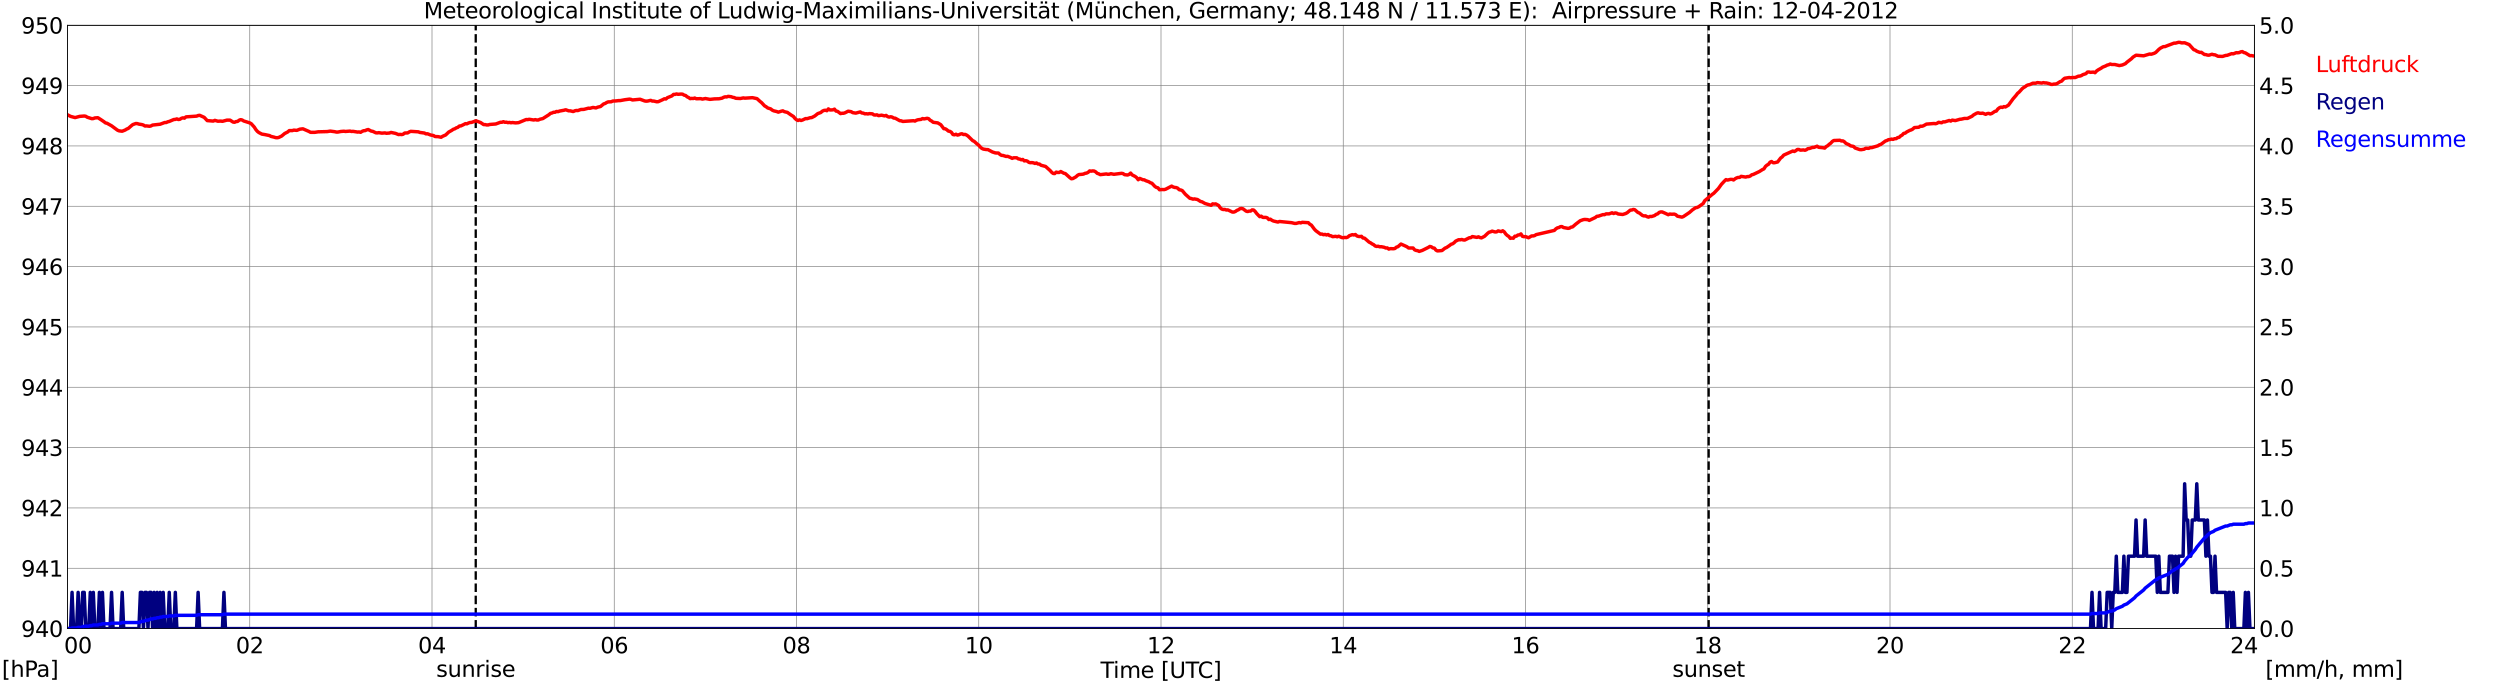 <?xml version="1.0" encoding="utf-8" standalone="no"?>
<!DOCTYPE svg PUBLIC "-//W3C//DTD SVG 1.1//EN"
  "http://www.w3.org/Graphics/SVG/1.1/DTD/svg11.dtd">
<svg xmlns:xlink="http://www.w3.org/1999/xlink" width="1085.4pt" height="296.64pt" viewBox="0 0 1085.4 296.64" xmlns="http://www.w3.org/2000/svg" version="1.1">
 <defs>
  <style type="text/css">*{stroke-linejoin: round; stroke-linecap: butt}</style>
 </defs>
 <g id="figure_1">
  <g id="patch_1">
   <path d="M 0 296.64 
L 1085.4 296.64 
L 1085.4 0 
L 0 0 
z
" style="fill: #ffffff"/>
  </g>
  <g id="axes_1">
   <g id="patch_2">
    <path d="M 29.306 272.909 
L 978.814 272.909 
L 978.814 10.976 
L 29.306 10.976 
z
" style="fill: #ffffff"/>
   </g>
   <g id="patch_3">
    <path d="M 978.814 272.909 
L 978.814 272.909 
L 978.814 10.976 
L 978.814 10.976 
z
" clip-path="url(#pc8c86d20e5)" style="fill: #d3d3d3; opacity: 0.25; stroke: #d3d3d3; stroke-linejoin: miter"/>
   </g>
   <g id="matplotlib.axis_1">
    <g id="xtick_1">
     <g id="line2d_1">
      <path d="M 29.306 272.909 
L 29.306 10.976 
" clip-path="url(#pc8c86d20e5)" style="fill: none; stroke: #808080; stroke-width: 0.3; stroke-linecap: square"/>
     </g>
     <g id="line2d_2"/>
     <g id="text_1">
      <!--    00 -->
      <g transform="translate(18.733 283.627) scale(0.095 -0.095)">
       <defs>
        <path id="DejaVuSans-20" transform="scale(0.016)"/>
        <path id="DejaVuSans-30" d="M 2034 4250 
Q 1547 4250 1301 3770 
Q 1056 3291 1056 2328 
Q 1056 1369 1301 889 
Q 1547 409 2034 409 
Q 2525 409 2770 889 
Q 3016 1369 3016 2328 
Q 3016 3291 2770 3770 
Q 2525 4250 2034 4250 
z
M 2034 4750 
Q 2819 4750 3233 4129 
Q 3647 3509 3647 2328 
Q 3647 1150 3233 529 
Q 2819 -91 2034 -91 
Q 1250 -91 836 529 
Q 422 1150 422 2328 
Q 422 3509 836 4129 
Q 1250 4750 2034 4750 
z
" transform="scale(0.016)"/>
       </defs>
       <use xlink:href="#DejaVuSans-20"/>
       <use xlink:href="#DejaVuSans-20" transform="translate(31.787 0)"/>
       <use xlink:href="#DejaVuSans-20" transform="translate(63.574 0)"/>
       <use xlink:href="#DejaVuSans-30" transform="translate(95.361 0)"/>
       <use xlink:href="#DejaVuSans-30" transform="translate(158.984 0)"/>
      </g>
     </g>
    </g>
    <g id="xtick_2">
     <g id="line2d_3">
      <path d="M 108.431 272.909 
L 108.431 10.976 
" clip-path="url(#pc8c86d20e5)" style="fill: none; stroke: #808080; stroke-width: 0.3; stroke-linecap: square"/>
     </g>
     <g id="line2d_4"/>
     <g id="text_2">
      <!-- 02 -->
      <g transform="translate(102.387 283.627) scale(0.095 -0.095)">
       <defs>
        <path id="DejaVuSans-32" d="M 1228 531 
L 3431 531 
L 3431 0 
L 469 0 
L 469 531 
Q 828 903 1448 1529 
Q 2069 2156 2228 2338 
Q 2531 2678 2651 2914 
Q 2772 3150 2772 3378 
Q 2772 3750 2511 3984 
Q 2250 4219 1831 4219 
Q 1534 4219 1204 4116 
Q 875 4013 500 3803 
L 500 4441 
Q 881 4594 1212 4672 
Q 1544 4750 1819 4750 
Q 2544 4750 2975 4387 
Q 3406 4025 3406 3419 
Q 3406 3131 3298 2873 
Q 3191 2616 2906 2266 
Q 2828 2175 2409 1742 
Q 1991 1309 1228 531 
z
" transform="scale(0.016)"/>
       </defs>
       <use xlink:href="#DejaVuSans-30"/>
       <use xlink:href="#DejaVuSans-32" transform="translate(63.623 0)"/>
      </g>
     </g>
    </g>
    <g id="xtick_3">
     <g id="line2d_5">
      <path d="M 187.557 272.909 
L 187.557 10.976 
" clip-path="url(#pc8c86d20e5)" style="fill: none; stroke: #808080; stroke-width: 0.3; stroke-linecap: square"/>
     </g>
     <g id="line2d_6"/>
     <g id="text_3">
      <!-- 04 -->
      <g transform="translate(181.513 283.627) scale(0.095 -0.095)">
       <defs>
        <path id="DejaVuSans-34" d="M 2419 4116 
L 825 1625 
L 2419 1625 
L 2419 4116 
z
M 2253 4666 
L 3047 4666 
L 3047 1625 
L 3713 1625 
L 3713 1100 
L 3047 1100 
L 3047 0 
L 2419 0 
L 2419 1100 
L 313 1100 
L 313 1709 
L 2253 4666 
z
" transform="scale(0.016)"/>
       </defs>
       <use xlink:href="#DejaVuSans-30"/>
       <use xlink:href="#DejaVuSans-34" transform="translate(63.623 0)"/>
      </g>
     </g>
    </g>
    <g id="xtick_4">
     <g id="line2d_7">
      <path d="M 266.683 272.909 
L 266.683 10.976 
" clip-path="url(#pc8c86d20e5)" style="fill: none; stroke: #808080; stroke-width: 0.3; stroke-linecap: square"/>
     </g>
     <g id="line2d_8"/>
     <g id="text_4">
      <!-- 06 -->
      <g transform="translate(260.638 283.627) scale(0.095 -0.095)">
       <defs>
        <path id="DejaVuSans-36" d="M 2113 2584 
Q 1688 2584 1439 2293 
Q 1191 2003 1191 1497 
Q 1191 994 1439 701 
Q 1688 409 2113 409 
Q 2538 409 2786 701 
Q 3034 994 3034 1497 
Q 3034 2003 2786 2293 
Q 2538 2584 2113 2584 
z
M 3366 4563 
L 3366 3988 
Q 3128 4100 2886 4159 
Q 2644 4219 2406 4219 
Q 1781 4219 1451 3797 
Q 1122 3375 1075 2522 
Q 1259 2794 1537 2939 
Q 1816 3084 2150 3084 
Q 2853 3084 3261 2657 
Q 3669 2231 3669 1497 
Q 3669 778 3244 343 
Q 2819 -91 2113 -91 
Q 1303 -91 875 529 
Q 447 1150 447 2328 
Q 447 3434 972 4092 
Q 1497 4750 2381 4750 
Q 2619 4750 2861 4703 
Q 3103 4656 3366 4563 
z
" transform="scale(0.016)"/>
       </defs>
       <use xlink:href="#DejaVuSans-30"/>
       <use xlink:href="#DejaVuSans-36" transform="translate(63.623 0)"/>
      </g>
     </g>
    </g>
    <g id="xtick_5">
     <g id="line2d_9">
      <path d="M 345.808 272.909 
L 345.808 10.976 
" clip-path="url(#pc8c86d20e5)" style="fill: none; stroke: #808080; stroke-width: 0.3; stroke-linecap: square"/>
     </g>
     <g id="line2d_10"/>
     <g id="text_5">
      <!-- 08 -->
      <g transform="translate(339.764 283.627) scale(0.095 -0.095)">
       <defs>
        <path id="DejaVuSans-38" d="M 2034 2216 
Q 1584 2216 1326 1975 
Q 1069 1734 1069 1313 
Q 1069 891 1326 650 
Q 1584 409 2034 409 
Q 2484 409 2743 651 
Q 3003 894 3003 1313 
Q 3003 1734 2745 1975 
Q 2488 2216 2034 2216 
z
M 1403 2484 
Q 997 2584 770 2862 
Q 544 3141 544 3541 
Q 544 4100 942 4425 
Q 1341 4750 2034 4750 
Q 2731 4750 3128 4425 
Q 3525 4100 3525 3541 
Q 3525 3141 3298 2862 
Q 3072 2584 2669 2484 
Q 3125 2378 3379 2068 
Q 3634 1759 3634 1313 
Q 3634 634 3220 271 
Q 2806 -91 2034 -91 
Q 1263 -91 848 271 
Q 434 634 434 1313 
Q 434 1759 690 2068 
Q 947 2378 1403 2484 
z
M 1172 3481 
Q 1172 3119 1398 2916 
Q 1625 2713 2034 2713 
Q 2441 2713 2670 2916 
Q 2900 3119 2900 3481 
Q 2900 3844 2670 4047 
Q 2441 4250 2034 4250 
Q 1625 4250 1398 4047 
Q 1172 3844 1172 3481 
z
" transform="scale(0.016)"/>
       </defs>
       <use xlink:href="#DejaVuSans-30"/>
       <use xlink:href="#DejaVuSans-38" transform="translate(63.623 0)"/>
      </g>
     </g>
    </g>
    <g id="xtick_6">
     <g id="line2d_11">
      <path d="M 424.934 272.909 
L 424.934 10.976 
" clip-path="url(#pc8c86d20e5)" style="fill: none; stroke: #808080; stroke-width: 0.3; stroke-linecap: square"/>
     </g>
     <g id="line2d_12"/>
     <g id="text_6">
      <!-- 10 -->
      <g transform="translate(418.89 283.627) scale(0.095 -0.095)">
       <defs>
        <path id="DejaVuSans-31" d="M 794 531 
L 1825 531 
L 1825 4091 
L 703 3866 
L 703 4441 
L 1819 4666 
L 2450 4666 
L 2450 531 
L 3481 531 
L 3481 0 
L 794 0 
L 794 531 
z
" transform="scale(0.016)"/>
       </defs>
       <use xlink:href="#DejaVuSans-31"/>
       <use xlink:href="#DejaVuSans-30" transform="translate(63.623 0)"/>
      </g>
     </g>
    </g>
    <g id="xtick_7">
     <g id="line2d_13">
      <path d="M 504.06 272.909 
L 504.06 10.976 
" clip-path="url(#pc8c86d20e5)" style="fill: none; stroke: #808080; stroke-width: 0.3; stroke-linecap: square"/>
     </g>
     <g id="line2d_14"/>
     <g id="text_7">
      <!-- 12 -->
      <g transform="translate(498.015 283.627) scale(0.095 -0.095)">
       <use xlink:href="#DejaVuSans-31"/>
       <use xlink:href="#DejaVuSans-32" transform="translate(63.623 0)"/>
      </g>
     </g>
    </g>
    <g id="xtick_8">
     <g id="line2d_15">
      <path d="M 583.185 272.909 
L 583.185 10.976 
" clip-path="url(#pc8c86d20e5)" style="fill: none; stroke: #808080; stroke-width: 0.3; stroke-linecap: square"/>
     </g>
     <g id="line2d_16"/>
     <g id="text_8">
      <!-- 14 -->
      <g transform="translate(577.141 283.627) scale(0.095 -0.095)">
       <use xlink:href="#DejaVuSans-31"/>
       <use xlink:href="#DejaVuSans-34" transform="translate(63.623 0)"/>
      </g>
     </g>
    </g>
    <g id="xtick_9">
     <g id="line2d_17">
      <path d="M 662.311 272.909 
L 662.311 10.976 
" clip-path="url(#pc8c86d20e5)" style="fill: none; stroke: #808080; stroke-width: 0.3; stroke-linecap: square"/>
     </g>
     <g id="line2d_18"/>
     <g id="text_9">
      <!-- 16 -->
      <g transform="translate(656.267 283.627) scale(0.095 -0.095)">
       <use xlink:href="#DejaVuSans-31"/>
       <use xlink:href="#DejaVuSans-36" transform="translate(63.623 0)"/>
      </g>
     </g>
    </g>
    <g id="xtick_10">
     <g id="line2d_19">
      <path d="M 741.437 272.909 
L 741.437 10.976 
" clip-path="url(#pc8c86d20e5)" style="fill: none; stroke: #808080; stroke-width: 0.3; stroke-linecap: square"/>
     </g>
     <g id="line2d_20"/>
     <g id="text_10">
      <!-- 18 -->
      <g transform="translate(735.392 283.627) scale(0.095 -0.095)">
       <use xlink:href="#DejaVuSans-31"/>
       <use xlink:href="#DejaVuSans-38" transform="translate(63.623 0)"/>
      </g>
     </g>
    </g>
    <g id="xtick_11">
     <g id="line2d_21">
      <path d="M 820.562 272.909 
L 820.562 10.976 
" clip-path="url(#pc8c86d20e5)" style="fill: none; stroke: #808080; stroke-width: 0.3; stroke-linecap: square"/>
     </g>
     <g id="line2d_22"/>
     <g id="text_11">
      <!-- 20 -->
      <g transform="translate(814.518 283.627) scale(0.095 -0.095)">
       <use xlink:href="#DejaVuSans-32"/>
       <use xlink:href="#DejaVuSans-30" transform="translate(63.623 0)"/>
      </g>
     </g>
    </g>
    <g id="xtick_12">
     <g id="line2d_23">
      <path d="M 899.688 272.909 
L 899.688 10.976 
" clip-path="url(#pc8c86d20e5)" style="fill: none; stroke: #808080; stroke-width: 0.3; stroke-linecap: square"/>
     </g>
     <g id="line2d_24"/>
     <g id="text_12">
      <!-- 22 -->
      <g transform="translate(893.644 283.627) scale(0.095 -0.095)">
       <use xlink:href="#DejaVuSans-32"/>
       <use xlink:href="#DejaVuSans-32" transform="translate(63.623 0)"/>
      </g>
     </g>
    </g>
    <g id="xtick_13">
     <g id="line2d_25">
      <path d="M 978.814 272.909 
L 978.814 10.976 
" clip-path="url(#pc8c86d20e5)" style="fill: none; stroke: #808080; stroke-width: 0.3; stroke-linecap: square"/>
     </g>
     <g id="line2d_26"/>
     <g id="text_13">
      <!-- 24    -->
      <g transform="translate(968.241 283.627) scale(0.095 -0.095)">
       <use xlink:href="#DejaVuSans-32"/>
       <use xlink:href="#DejaVuSans-34" transform="translate(63.623 0)"/>
       <use xlink:href="#DejaVuSans-20" transform="translate(127.246 0)"/>
       <use xlink:href="#DejaVuSans-20" transform="translate(159.033 0)"/>
       <use xlink:href="#DejaVuSans-20" transform="translate(190.82 0)"/>
      </g>
     </g>
    </g>
    <g id="text_14">
     <!-- Time [UTC] -->
     <g transform="translate(477.806 294.322) scale(0.095 -0.095)">
      <defs>
       <path id="DejaVuSans-54" d="M -19 4666 
L 3928 4666 
L 3928 4134 
L 2272 4134 
L 2272 0 
L 1638 0 
L 1638 4134 
L -19 4134 
L -19 4666 
z
" transform="scale(0.016)"/>
       <path id="DejaVuSans-69" d="M 603 3500 
L 1178 3500 
L 1178 0 
L 603 0 
L 603 3500 
z
M 603 4863 
L 1178 4863 
L 1178 4134 
L 603 4134 
L 603 4863 
z
" transform="scale(0.016)"/>
       <path id="DejaVuSans-6d" d="M 3328 2828 
Q 3544 3216 3844 3400 
Q 4144 3584 4550 3584 
Q 5097 3584 5394 3201 
Q 5691 2819 5691 2113 
L 5691 0 
L 5113 0 
L 5113 2094 
Q 5113 2597 4934 2840 
Q 4756 3084 4391 3084 
Q 3944 3084 3684 2787 
Q 3425 2491 3425 1978 
L 3425 0 
L 2847 0 
L 2847 2094 
Q 2847 2600 2669 2842 
Q 2491 3084 2119 3084 
Q 1678 3084 1418 2786 
Q 1159 2488 1159 1978 
L 1159 0 
L 581 0 
L 581 3500 
L 1159 3500 
L 1159 2956 
Q 1356 3278 1631 3431 
Q 1906 3584 2284 3584 
Q 2666 3584 2933 3390 
Q 3200 3197 3328 2828 
z
" transform="scale(0.016)"/>
       <path id="DejaVuSans-65" d="M 3597 1894 
L 3597 1613 
L 953 1613 
Q 991 1019 1311 708 
Q 1631 397 2203 397 
Q 2534 397 2845 478 
Q 3156 559 3463 722 
L 3463 178 
Q 3153 47 2828 -22 
Q 2503 -91 2169 -91 
Q 1331 -91 842 396 
Q 353 884 353 1716 
Q 353 2575 817 3079 
Q 1281 3584 2069 3584 
Q 2775 3584 3186 3129 
Q 3597 2675 3597 1894 
z
M 3022 2063 
Q 3016 2534 2758 2815 
Q 2500 3097 2075 3097 
Q 1594 3097 1305 2825 
Q 1016 2553 972 2059 
L 3022 2063 
z
" transform="scale(0.016)"/>
       <path id="DejaVuSans-5b" d="M 550 4863 
L 1875 4863 
L 1875 4416 
L 1125 4416 
L 1125 -397 
L 1875 -397 
L 1875 -844 
L 550 -844 
L 550 4863 
z
" transform="scale(0.016)"/>
       <path id="DejaVuSans-55" d="M 556 4666 
L 1191 4666 
L 1191 1831 
Q 1191 1081 1462 751 
Q 1734 422 2344 422 
Q 2950 422 3222 751 
Q 3494 1081 3494 1831 
L 3494 4666 
L 4128 4666 
L 4128 1753 
Q 4128 841 3676 375 
Q 3225 -91 2344 -91 
Q 1459 -91 1007 375 
Q 556 841 556 1753 
L 556 4666 
z
" transform="scale(0.016)"/>
       <path id="DejaVuSans-43" d="M 4122 4306 
L 4122 3641 
Q 3803 3938 3442 4084 
Q 3081 4231 2675 4231 
Q 1875 4231 1450 3742 
Q 1025 3253 1025 2328 
Q 1025 1406 1450 917 
Q 1875 428 2675 428 
Q 3081 428 3442 575 
Q 3803 722 4122 1019 
L 4122 359 
Q 3791 134 3420 21 
Q 3050 -91 2638 -91 
Q 1578 -91 968 557 
Q 359 1206 359 2328 
Q 359 3453 968 4101 
Q 1578 4750 2638 4750 
Q 3056 4750 3426 4639 
Q 3797 4528 4122 4306 
z
" transform="scale(0.016)"/>
       <path id="DejaVuSans-5d" d="M 1947 4863 
L 1947 -844 
L 622 -844 
L 622 -397 
L 1369 -397 
L 1369 4416 
L 622 4416 
L 622 4863 
L 1947 4863 
z
" transform="scale(0.016)"/>
      </defs>
      <use xlink:href="#DejaVuSans-54"/>
      <use xlink:href="#DejaVuSans-69" transform="translate(57.959 0)"/>
      <use xlink:href="#DejaVuSans-6d" transform="translate(85.742 0)"/>
      <use xlink:href="#DejaVuSans-65" transform="translate(183.154 0)"/>
      <use xlink:href="#DejaVuSans-20" transform="translate(244.678 0)"/>
      <use xlink:href="#DejaVuSans-5b" transform="translate(276.465 0)"/>
      <use xlink:href="#DejaVuSans-55" transform="translate(315.479 0)"/>
      <use xlink:href="#DejaVuSans-54" transform="translate(388.672 0)"/>
      <use xlink:href="#DejaVuSans-43" transform="translate(443.881 0)"/>
      <use xlink:href="#DejaVuSans-5d" transform="translate(513.705 0)"/>
     </g>
    </g>
   </g>
   <g id="matplotlib.axis_2">
    <g id="ytick_1">
     <g id="line2d_27">
      <path d="M 29.306 272.909 
L 978.814 272.909 
" clip-path="url(#pc8c86d20e5)" style="fill: none; stroke: #808080; stroke-width: 0.3; stroke-linecap: square"/>
     </g>
     <g id="line2d_28"/>
     <g id="text_15">
      <!-- 940 -->
      <g transform="translate(9.173 276.518) scale(0.095 -0.095)">
       <defs>
        <path id="DejaVuSans-39" d="M 703 97 
L 703 672 
Q 941 559 1184 500 
Q 1428 441 1663 441 
Q 2288 441 2617 861 
Q 2947 1281 2994 2138 
Q 2813 1869 2534 1725 
Q 2256 1581 1919 1581 
Q 1219 1581 811 2004 
Q 403 2428 403 3163 
Q 403 3881 828 4315 
Q 1253 4750 1959 4750 
Q 2769 4750 3195 4129 
Q 3622 3509 3622 2328 
Q 3622 1225 3098 567 
Q 2575 -91 1691 -91 
Q 1453 -91 1209 -44 
Q 966 3 703 97 
z
M 1959 2075 
Q 2384 2075 2632 2365 
Q 2881 2656 2881 3163 
Q 2881 3666 2632 3958 
Q 2384 4250 1959 4250 
Q 1534 4250 1286 3958 
Q 1038 3666 1038 3163 
Q 1038 2656 1286 2365 
Q 1534 2075 1959 2075 
z
" transform="scale(0.016)"/>
       </defs>
       <use xlink:href="#DejaVuSans-39"/>
       <use xlink:href="#DejaVuSans-34" transform="translate(63.623 0)"/>
       <use xlink:href="#DejaVuSans-30" transform="translate(127.246 0)"/>
      </g>
     </g>
    </g>
    <g id="ytick_2">
     <g id="line2d_29">
      <path d="M 29.306 246.715 
L 978.814 246.715 
" clip-path="url(#pc8c86d20e5)" style="fill: none; stroke: #808080; stroke-width: 0.3; stroke-linecap: square"/>
     </g>
     <g id="line2d_30"/>
     <g id="text_16">
      <!-- 941 -->
      <g transform="translate(9.173 250.325) scale(0.095 -0.095)">
       <use xlink:href="#DejaVuSans-39"/>
       <use xlink:href="#DejaVuSans-34" transform="translate(63.623 0)"/>
       <use xlink:href="#DejaVuSans-31" transform="translate(127.246 0)"/>
      </g>
     </g>
    </g>
    <g id="ytick_3">
     <g id="line2d_31">
      <path d="M 29.306 220.522 
L 978.814 220.522 
" clip-path="url(#pc8c86d20e5)" style="fill: none; stroke: #808080; stroke-width: 0.3; stroke-linecap: square"/>
     </g>
     <g id="line2d_32"/>
     <g id="text_17">
      <!-- 942 -->
      <g transform="translate(9.173 224.131) scale(0.095 -0.095)">
       <use xlink:href="#DejaVuSans-39"/>
       <use xlink:href="#DejaVuSans-34" transform="translate(63.623 0)"/>
       <use xlink:href="#DejaVuSans-32" transform="translate(127.246 0)"/>
      </g>
     </g>
    </g>
    <g id="ytick_4">
     <g id="line2d_33">
      <path d="M 29.306 194.329 
L 978.814 194.329 
" clip-path="url(#pc8c86d20e5)" style="fill: none; stroke: #808080; stroke-width: 0.3; stroke-linecap: square"/>
     </g>
     <g id="line2d_34"/>
     <g id="text_18">
      <!-- 943 -->
      <g transform="translate(9.173 197.938) scale(0.095 -0.095)">
       <defs>
        <path id="DejaVuSans-33" d="M 2597 2516 
Q 3050 2419 3304 2112 
Q 3559 1806 3559 1356 
Q 3559 666 3084 287 
Q 2609 -91 1734 -91 
Q 1441 -91 1130 -33 
Q 819 25 488 141 
L 488 750 
Q 750 597 1062 519 
Q 1375 441 1716 441 
Q 2309 441 2620 675 
Q 2931 909 2931 1356 
Q 2931 1769 2642 2001 
Q 2353 2234 1838 2234 
L 1294 2234 
L 1294 2753 
L 1863 2753 
Q 2328 2753 2575 2939 
Q 2822 3125 2822 3475 
Q 2822 3834 2567 4026 
Q 2313 4219 1838 4219 
Q 1578 4219 1281 4162 
Q 984 4106 628 3988 
L 628 4550 
Q 988 4650 1302 4700 
Q 1616 4750 1894 4750 
Q 2613 4750 3031 4423 
Q 3450 4097 3450 3541 
Q 3450 3153 3228 2886 
Q 3006 2619 2597 2516 
z
" transform="scale(0.016)"/>
       </defs>
       <use xlink:href="#DejaVuSans-39"/>
       <use xlink:href="#DejaVuSans-34" transform="translate(63.623 0)"/>
       <use xlink:href="#DejaVuSans-33" transform="translate(127.246 0)"/>
      </g>
     </g>
    </g>
    <g id="ytick_5">
     <g id="line2d_35">
      <path d="M 29.306 168.136 
L 978.814 168.136 
" clip-path="url(#pc8c86d20e5)" style="fill: none; stroke: #808080; stroke-width: 0.3; stroke-linecap: square"/>
     </g>
     <g id="line2d_36"/>
     <g id="text_19">
      <!-- 944 -->
      <g transform="translate(9.173 171.745) scale(0.095 -0.095)">
       <use xlink:href="#DejaVuSans-39"/>
       <use xlink:href="#DejaVuSans-34" transform="translate(63.623 0)"/>
       <use xlink:href="#DejaVuSans-34" transform="translate(127.246 0)"/>
      </g>
     </g>
    </g>
    <g id="ytick_6">
     <g id="line2d_37">
      <path d="M 29.306 141.942 
L 978.814 141.942 
" clip-path="url(#pc8c86d20e5)" style="fill: none; stroke: #808080; stroke-width: 0.3; stroke-linecap: square"/>
     </g>
     <g id="line2d_38"/>
     <g id="text_20">
      <!-- 945 -->
      <g transform="translate(9.173 145.551) scale(0.095 -0.095)">
       <defs>
        <path id="DejaVuSans-35" d="M 691 4666 
L 3169 4666 
L 3169 4134 
L 1269 4134 
L 1269 2991 
Q 1406 3038 1543 3061 
Q 1681 3084 1819 3084 
Q 2600 3084 3056 2656 
Q 3513 2228 3513 1497 
Q 3513 744 3044 326 
Q 2575 -91 1722 -91 
Q 1428 -91 1123 -41 
Q 819 9 494 109 
L 494 744 
Q 775 591 1075 516 
Q 1375 441 1709 441 
Q 2250 441 2565 725 
Q 2881 1009 2881 1497 
Q 2881 1984 2565 2268 
Q 2250 2553 1709 2553 
Q 1456 2553 1204 2497 
Q 953 2441 691 2322 
L 691 4666 
z
" transform="scale(0.016)"/>
       </defs>
       <use xlink:href="#DejaVuSans-39"/>
       <use xlink:href="#DejaVuSans-34" transform="translate(63.623 0)"/>
       <use xlink:href="#DejaVuSans-35" transform="translate(127.246 0)"/>
      </g>
     </g>
    </g>
    <g id="ytick_7">
     <g id="line2d_39">
      <path d="M 29.306 115.749 
L 978.814 115.749 
" clip-path="url(#pc8c86d20e5)" style="fill: none; stroke: #808080; stroke-width: 0.3; stroke-linecap: square"/>
     </g>
     <g id="line2d_40"/>
     <g id="text_21">
      <!-- 946 -->
      <g transform="translate(9.173 119.358) scale(0.095 -0.095)">
       <use xlink:href="#DejaVuSans-39"/>
       <use xlink:href="#DejaVuSans-34" transform="translate(63.623 0)"/>
       <use xlink:href="#DejaVuSans-36" transform="translate(127.246 0)"/>
      </g>
     </g>
    </g>
    <g id="ytick_8">
     <g id="line2d_41">
      <path d="M 29.306 89.556 
L 978.814 89.556 
" clip-path="url(#pc8c86d20e5)" style="fill: none; stroke: #808080; stroke-width: 0.3; stroke-linecap: square"/>
     </g>
     <g id="line2d_42"/>
     <g id="text_22">
      <!-- 947 -->
      <g transform="translate(9.173 93.165) scale(0.095 -0.095)">
       <defs>
        <path id="DejaVuSans-37" d="M 525 4666 
L 3525 4666 
L 3525 4397 
L 1831 0 
L 1172 0 
L 2766 4134 
L 525 4134 
L 525 4666 
z
" transform="scale(0.016)"/>
       </defs>
       <use xlink:href="#DejaVuSans-39"/>
       <use xlink:href="#DejaVuSans-34" transform="translate(63.623 0)"/>
       <use xlink:href="#DejaVuSans-37" transform="translate(127.246 0)"/>
      </g>
     </g>
    </g>
    <g id="ytick_9">
     <g id="line2d_43">
      <path d="M 29.306 63.362 
L 978.814 63.362 
" clip-path="url(#pc8c86d20e5)" style="fill: none; stroke: #808080; stroke-width: 0.3; stroke-linecap: square"/>
     </g>
     <g id="line2d_44"/>
     <g id="text_23">
      <!-- 948 -->
      <g transform="translate(9.173 66.972) scale(0.095 -0.095)">
       <use xlink:href="#DejaVuSans-39"/>
       <use xlink:href="#DejaVuSans-34" transform="translate(63.623 0)"/>
       <use xlink:href="#DejaVuSans-38" transform="translate(127.246 0)"/>
      </g>
     </g>
    </g>
    <g id="ytick_10">
     <g id="line2d_45">
      <path d="M 29.306 37.169 
L 978.814 37.169 
" clip-path="url(#pc8c86d20e5)" style="fill: none; stroke: #808080; stroke-width: 0.3; stroke-linecap: square"/>
     </g>
     <g id="line2d_46"/>
     <g id="text_24">
      <!-- 949 -->
      <g transform="translate(9.173 40.778) scale(0.095 -0.095)">
       <use xlink:href="#DejaVuSans-39"/>
       <use xlink:href="#DejaVuSans-34" transform="translate(63.623 0)"/>
       <use xlink:href="#DejaVuSans-39" transform="translate(127.246 0)"/>
      </g>
     </g>
    </g>
    <g id="ytick_11">
     <g id="line2d_47">
      <path d="M 29.306 10.976 
L 978.814 10.976 
" clip-path="url(#pc8c86d20e5)" style="fill: none; stroke: #808080; stroke-width: 0.3; stroke-linecap: square"/>
     </g>
     <g id="line2d_48"/>
     <g id="text_25">
      <!-- 950 -->
      <g transform="translate(9.173 14.585) scale(0.095 -0.095)">
       <use xlink:href="#DejaVuSans-39"/>
       <use xlink:href="#DejaVuSans-35" transform="translate(63.623 0)"/>
       <use xlink:href="#DejaVuSans-30" transform="translate(127.246 0)"/>
      </g>
     </g>
    </g>
   </g>
   <g id="line2d_49">
    <path d="M 206.547 272.909 
L 206.547 10.976 
" clip-path="url(#pc8c86d20e5)" style="fill: none; stroke-dasharray: 3.7,1.6; stroke-dashoffset: 0; stroke: #000000"/>
   </g>
   <g id="line2d_50">
    <path d="M 741.832 272.909 
L 741.832 10.976 
" clip-path="url(#pc8c86d20e5)" style="fill: none; stroke-dasharray: 3.7,1.6; stroke-dashoffset: 0; stroke: #000000"/>
   </g>
   <g id="line2d_51">
    <path d="M 29.306 49.829 
L 30.625 50.528 
L 32.603 51.051 
L 34.581 50.528 
L 36.559 50.37 
L 37.218 50.475 
L 37.878 50.894 
L 39.856 51.523 
L 40.515 51.471 
L 41.175 51.209 
L 42.493 51.104 
L 43.812 51.942 
L 45.131 52.833 
L 45.79 53.356 
L 46.45 53.514 
L 48.428 54.614 
L 50.406 56.081 
L 51.065 56.552 
L 51.725 56.814 
L 53.043 56.971 
L 54.362 56.447 
L 55.022 56.028 
L 55.681 55.766 
L 57 54.614 
L 57.659 54.09 
L 58.978 53.618 
L 59.637 53.671 
L 60.297 53.88 
L 61.615 54.09 
L 62.275 54.299 
L 62.934 54.719 
L 63.594 54.666 
L 64.912 54.823 
L 65.572 54.666 
L 66.231 54.299 
L 69.528 53.933 
L 71.506 53.199 
L 72.166 53.199 
L 72.825 52.885 
L 73.484 52.728 
L 75.462 51.89 
L 76.122 51.837 
L 76.781 51.628 
L 77.441 51.89 
L 78.1 51.785 
L 78.759 51.366 
L 79.419 51.156 
L 80.078 51.313 
L 80.737 50.737 
L 85.353 50.423 
L 86.013 50.161 
L 86.672 50.056 
L 88.65 50.947 
L 89.969 52.361 
L 92.606 52.571 
L 93.266 52.256 
L 94.584 52.623 
L 95.903 52.571 
L 96.563 52.675 
L 98.541 52.152 
L 99.86 52.152 
L 101.178 52.99 
L 101.838 53.095 
L 102.497 52.78 
L 103.156 52.728 
L 103.816 52.204 
L 104.475 51.942 
L 105.135 52.099 
L 105.794 52.518 
L 108.431 53.356 
L 109.091 53.723 
L 110.41 55.19 
L 111.069 56.238 
L 111.728 57.024 
L 112.388 57.547 
L 113.707 58.228 
L 115.025 58.438 
L 117.003 58.857 
L 117.663 59.224 
L 118.982 59.538 
L 119.641 59.748 
L 120.3 59.8 
L 120.96 59.695 
L 122.278 59.067 
L 123.597 57.966 
L 124.916 57.285 
L 125.575 56.709 
L 126.894 56.709 
L 127.553 56.5 
L 128.872 56.604 
L 130.191 56.081 
L 131.51 55.923 
L 134.147 57.076 
L 134.807 57.443 
L 136.785 57.443 
L 138.104 57.233 
L 142.06 57.128 
L 143.379 56.919 
L 145.357 57.181 
L 146.016 57.338 
L 146.676 57.338 
L 147.994 57.076 
L 149.313 56.971 
L 149.972 57.076 
L 151.951 56.919 
L 152.61 57.076 
L 153.269 57.024 
L 154.588 57.233 
L 155.247 57.338 
L 155.907 57.285 
L 156.566 57.443 
L 157.226 57.024 
L 157.885 56.762 
L 158.544 56.709 
L 159.204 56.395 
L 159.863 56.238 
L 161.182 56.919 
L 161.841 57.024 
L 163.16 57.652 
L 163.819 57.705 
L 164.479 57.6 
L 165.798 57.809 
L 167.116 57.705 
L 167.776 57.862 
L 169.094 57.757 
L 169.754 57.495 
L 171.732 57.914 
L 173.051 58.438 
L 173.71 58.333 
L 174.37 58.438 
L 175.029 58.281 
L 175.688 57.757 
L 177.007 57.705 
L 177.666 57.285 
L 178.326 57.024 
L 181.623 57.233 
L 182.282 57.495 
L 184.26 57.757 
L 184.92 58.124 
L 185.579 58.071 
L 186.898 58.595 
L 188.217 58.857 
L 188.876 59.276 
L 190.195 59.329 
L 191.513 59.59 
L 192.173 59.171 
L 193.492 58.595 
L 194.81 57.338 
L 196.129 56.604 
L 196.788 56.133 
L 197.448 55.923 
L 198.107 55.504 
L 198.767 55.295 
L 199.426 54.719 
L 200.085 54.666 
L 201.404 54.037 
L 202.063 53.671 
L 202.723 53.776 
L 203.382 53.409 
L 204.042 53.199 
L 204.701 53.147 
L 206.679 52.466 
L 208.657 53.199 
L 209.976 54.09 
L 210.635 54.09 
L 211.295 54.247 
L 211.954 54.247 
L 212.614 54.037 
L 215.251 53.828 
L 217.229 53.095 
L 217.889 53.095 
L 218.548 52.833 
L 219.207 53.095 
L 219.867 53.042 
L 220.526 53.252 
L 221.186 53.147 
L 221.845 53.304 
L 222.504 53.199 
L 223.823 53.356 
L 225.142 53.252 
L 228.439 51.89 
L 229.098 51.942 
L 229.757 51.785 
L 231.736 52.099 
L 232.395 51.942 
L 233.054 52.099 
L 233.714 52.099 
L 234.373 51.785 
L 235.692 51.471 
L 238.329 49.794 
L 238.989 49.218 
L 239.648 49.061 
L 240.308 48.746 
L 240.967 48.746 
L 241.626 48.38 
L 242.286 48.485 
L 242.945 48.223 
L 244.923 47.856 
L 245.583 47.646 
L 246.901 48.118 
L 247.561 48.118 
L 248.88 48.432 
L 249.539 48.118 
L 250.198 47.961 
L 250.858 48.013 
L 252.176 47.542 
L 253.495 47.489 
L 255.473 46.965 
L 256.133 47.018 
L 257.451 46.651 
L 258.77 46.861 
L 259.43 46.546 
L 260.748 46.232 
L 262.067 45.132 
L 262.726 44.922 
L 263.386 44.503 
L 264.045 44.241 
L 265.364 44.189 
L 266.023 43.874 
L 267.342 43.822 
L 268.661 43.665 
L 269.32 43.665 
L 271.298 43.298 
L 273.277 43.036 
L 273.936 43.141 
L 274.595 43.403 
L 277.892 43.089 
L 279.87 43.822 
L 280.53 43.927 
L 281.189 43.874 
L 282.508 43.56 
L 283.167 43.874 
L 283.827 43.874 
L 285.145 44.189 
L 285.805 44.136 
L 287.783 43.246 
L 288.442 42.879 
L 289.102 42.984 
L 289.761 42.408 
L 291.08 41.884 
L 291.739 41.622 
L 292.399 40.993 
L 293.058 40.993 
L 293.717 40.784 
L 294.377 40.941 
L 295.696 40.836 
L 296.355 40.888 
L 297.014 41.308 
L 297.674 41.465 
L 298.333 42.041 
L 298.992 42.355 
L 299.652 42.827 
L 300.311 42.722 
L 300.971 42.774 
L 301.63 42.565 
L 302.289 42.879 
L 304.267 42.827 
L 304.927 43.036 
L 306.246 42.774 
L 308.224 43.141 
L 310.202 42.932 
L 312.18 42.879 
L 313.499 42.617 
L 314.158 42.25 
L 314.818 42.041 
L 315.477 42.093 
L 316.136 41.831 
L 317.455 41.989 
L 318.114 42.25 
L 318.774 42.355 
L 319.433 42.67 
L 321.411 42.774 
L 322.73 42.512 
L 323.39 42.617 
L 326.686 42.408 
L 328.665 42.827 
L 329.983 44.032 
L 330.643 44.556 
L 331.961 45.97 
L 332.621 46.337 
L 333.28 46.861 
L 334.599 47.28 
L 335.258 47.803 
L 335.918 48.118 
L 337.236 48.432 
L 337.896 48.694 
L 339.215 48.275 
L 339.874 48.118 
L 340.533 48.485 
L 341.852 48.799 
L 343.171 49.742 
L 344.49 50.58 
L 345.149 51.418 
L 345.808 51.994 
L 346.468 52.309 
L 347.127 52.047 
L 347.787 52.309 
L 348.446 52.099 
L 349.765 51.471 
L 350.424 51.523 
L 351.743 51.104 
L 352.402 51.051 
L 353.721 50.37 
L 355.04 49.323 
L 356.359 48.851 
L 357.018 48.275 
L 357.677 47.961 
L 358.337 47.856 
L 358.996 48.065 
L 359.655 47.28 
L 360.315 47.751 
L 361.634 47.699 
L 362.293 47.384 
L 362.952 48.223 
L 363.612 48.327 
L 364.93 49.323 
L 365.59 49.166 
L 366.249 49.166 
L 366.909 48.956 
L 368.227 48.275 
L 369.546 48.485 
L 370.206 48.904 
L 371.524 49.113 
L 373.502 48.589 
L 374.162 49.061 
L 374.821 49.113 
L 375.481 49.427 
L 376.14 49.375 
L 376.799 49.48 
L 377.459 49.323 
L 378.777 49.427 
L 379.437 49.899 
L 380.096 49.951 
L 380.756 49.847 
L 381.415 50.213 
L 382.734 50.004 
L 384.053 50.318 
L 384.712 50.108 
L 385.371 50.632 
L 386.031 50.842 
L 386.69 50.685 
L 387.349 50.842 
L 388.009 51.261 
L 388.668 51.313 
L 390.646 52.413 
L 391.306 52.466 
L 391.965 52.728 
L 396.581 52.413 
L 397.24 52.571 
L 397.899 52.204 
L 398.559 51.994 
L 399.878 51.837 
L 400.537 51.471 
L 401.196 51.628 
L 402.515 51.366 
L 403.175 51.523 
L 403.834 52.204 
L 404.493 52.571 
L 405.153 53.095 
L 407.131 53.356 
L 408.45 54.142 
L 409.768 55.871 
L 410.428 55.923 
L 411.087 56.342 
L 411.746 56.919 
L 412.406 57.024 
L 413.065 57.443 
L 413.725 58.386 
L 414.384 58.543 
L 415.043 58.281 
L 415.703 58.648 
L 416.362 58.49 
L 417.022 58.176 
L 417.681 58.071 
L 418.34 58.438 
L 419 58.333 
L 419.659 58.648 
L 420.318 59.119 
L 422.297 61.057 
L 422.956 61.372 
L 424.275 62.577 
L 424.934 63.048 
L 425.593 63.834 
L 426.253 64.41 
L 426.912 64.724 
L 428.231 64.934 
L 428.89 64.934 
L 430.869 65.982 
L 432.187 66.401 
L 433.506 66.453 
L 434.165 67.082 
L 434.825 67.448 
L 435.484 67.501 
L 436.803 67.92 
L 437.462 67.868 
L 438.781 68.391 
L 439.44 68.758 
L 440.1 68.496 
L 441.419 68.496 
L 442.078 68.968 
L 442.737 69.072 
L 443.397 69.387 
L 444.056 69.23 
L 444.716 69.858 
L 445.375 69.753 
L 446.034 69.963 
L 446.694 70.487 
L 447.353 70.644 
L 448.012 70.592 
L 448.672 70.696 
L 449.331 70.958 
L 449.991 70.749 
L 450.65 71.22 
L 451.309 71.22 
L 451.969 71.744 
L 453.947 72.268 
L 455.925 74.049 
L 456.584 74.783 
L 457.244 75.306 
L 457.903 75.359 
L 458.563 74.73 
L 459.222 74.887 
L 459.881 74.887 
L 460.541 74.468 
L 461.859 75.202 
L 462.519 75.359 
L 464.497 77.14 
L 465.156 77.611 
L 465.816 77.507 
L 467.134 76.773 
L 467.794 76.145 
L 468.453 75.778 
L 469.772 75.673 
L 470.431 75.568 
L 471.091 75.254 
L 471.75 75.149 
L 472.409 74.835 
L 473.069 74.206 
L 473.728 74.311 
L 474.388 74.206 
L 475.047 74.259 
L 475.706 74.625 
L 476.366 75.254 
L 477.025 75.464 
L 477.685 75.83 
L 480.322 75.516 
L 480.981 75.673 
L 481.641 75.621 
L 482.3 75.411 
L 483.619 75.673 
L 486.916 75.254 
L 487.575 75.359 
L 488.235 75.83 
L 489.553 75.987 
L 490.213 75.726 
L 490.872 75.149 
L 491.532 75.935 
L 492.85 76.616 
L 493.51 77.14 
L 494.169 78.031 
L 494.828 77.454 
L 496.147 78.031 
L 496.807 78.083 
L 497.466 78.45 
L 498.785 78.921 
L 499.444 79.34 
L 500.103 79.55 
L 501.422 80.964 
L 502.082 81.383 
L 502.741 81.54 
L 503.4 82.379 
L 504.719 82.274 
L 505.379 82.326 
L 506.038 82.169 
L 508.675 80.807 
L 509.335 81.174 
L 509.994 81.383 
L 510.654 81.436 
L 511.313 81.698 
L 511.972 82.379 
L 512.632 82.483 
L 513.291 82.745 
L 514.61 84.317 
L 516.588 86.098 
L 517.247 86.203 
L 517.907 86.465 
L 518.566 86.36 
L 519.885 86.622 
L 521.204 87.46 
L 521.863 87.617 
L 523.182 88.351 
L 525.819 89.137 
L 526.479 88.508 
L 527.138 88.613 
L 527.797 88.508 
L 529.116 89.241 
L 529.776 90.237 
L 530.435 90.761 
L 531.094 90.97 
L 531.754 90.918 
L 532.413 91.18 
L 533.073 91.127 
L 534.391 91.756 
L 535.051 92.07 
L 535.71 92.07 
L 536.369 91.808 
L 537.029 91.337 
L 537.688 91.075 
L 538.348 90.603 
L 539.007 90.499 
L 539.666 90.656 
L 540.985 91.651 
L 541.644 91.861 
L 542.304 91.651 
L 542.963 91.651 
L 543.623 91.127 
L 544.282 91.18 
L 544.941 91.808 
L 545.601 92.699 
L 546.919 94.061 
L 547.579 93.851 
L 548.238 94.375 
L 549.557 94.375 
L 550.216 94.585 
L 550.876 95.318 
L 551.535 95.161 
L 552.195 95.632 
L 552.854 95.947 
L 554.832 96.418 
L 555.491 96.156 
L 560.766 96.68 
L 562.085 96.995 
L 562.745 96.995 
L 564.063 96.628 
L 564.723 96.785 
L 565.382 96.523 
L 568.02 96.68 
L 568.679 97.361 
L 569.338 97.728 
L 570.657 99.509 
L 571.317 100.19 
L 573.295 101.657 
L 573.954 101.605 
L 574.613 101.919 
L 575.273 101.762 
L 575.932 102.024 
L 576.592 101.814 
L 577.251 102.286 
L 577.91 102.39 
L 578.57 102.757 
L 579.889 102.6 
L 580.548 102.809 
L 581.207 102.547 
L 582.526 103.124 
L 583.185 103.229 
L 583.845 103.071 
L 584.504 103.176 
L 585.164 102.914 
L 585.823 102.338 
L 587.142 101.866 
L 587.801 102.024 
L 588.46 101.814 
L 589.12 102.443 
L 589.779 102.652 
L 590.439 102.705 
L 591.098 102.6 
L 591.757 103.333 
L 592.417 103.386 
L 594.395 105.114 
L 595.054 105.429 
L 595.714 105.9 
L 596.373 106.215 
L 597.032 106.791 
L 597.692 107 
L 598.351 106.896 
L 599.011 107.158 
L 599.67 107.105 
L 600.989 107.367 
L 601.648 107.681 
L 602.307 107.629 
L 602.967 108.153 
L 603.626 107.943 
L 604.945 107.996 
L 605.604 107.891 
L 606.264 107.315 
L 606.923 107.105 
L 608.242 105.953 
L 610.22 106.843 
L 610.879 107.158 
L 611.539 107.681 
L 613.517 107.681 
L 614.176 108.467 
L 614.836 108.729 
L 615.495 108.834 
L 616.154 109.148 
L 617.473 108.729 
L 620.111 107.419 
L 620.77 107 
L 621.429 107.158 
L 622.089 107.629 
L 622.748 107.734 
L 623.408 108.572 
L 624.067 108.939 
L 626.045 108.782 
L 627.364 107.734 
L 628.023 107.472 
L 629.342 106.581 
L 630.001 106.057 
L 630.661 105.848 
L 631.32 105.376 
L 631.98 104.695 
L 633.298 104.067 
L 633.958 104.119 
L 634.617 103.962 
L 635.276 104.171 
L 635.936 104.224 
L 637.914 103.229 
L 638.573 103.176 
L 639.233 102.705 
L 641.211 103.071 
L 641.87 102.809 
L 642.53 103.124 
L 643.189 103.281 
L 644.508 102.6 
L 645.827 101.343 
L 646.486 100.819 
L 647.145 100.662 
L 647.805 100.347 
L 649.123 100.714 
L 649.783 100.662 
L 650.442 100.242 
L 651.761 100.557 
L 652.42 100.19 
L 653.08 100.662 
L 653.739 101.605 
L 654.399 102.233 
L 655.058 102.652 
L 655.717 103.49 
L 656.377 103.333 
L 657.036 103.438 
L 657.695 102.547 
L 658.355 102.547 
L 659.014 102.024 
L 659.674 101.971 
L 660.333 101.552 
L 660.992 102.6 
L 661.652 102.757 
L 662.311 102.705 
L 663.63 103.229 
L 664.949 102.443 
L 665.608 102.443 
L 666.267 102.286 
L 666.927 101.866 
L 674.839 100.033 
L 675.499 99.352 
L 676.158 98.933 
L 676.817 98.776 
L 677.477 98.409 
L 678.136 98.357 
L 678.796 98.776 
L 680.774 99.142 
L 681.433 99.038 
L 682.092 98.619 
L 682.752 98.514 
L 684.071 97.361 
L 686.049 95.842 
L 687.368 95.371 
L 688.027 95.266 
L 689.346 95.371 
L 690.005 95.685 
L 692.643 94.428 
L 693.302 93.904 
L 693.961 93.851 
L 695.939 93.17 
L 696.599 93.223 
L 697.258 92.856 
L 698.577 92.856 
L 699.896 92.384 
L 700.555 92.699 
L 701.215 92.437 
L 701.874 92.542 
L 702.533 92.908 
L 704.511 93.118 
L 705.83 92.699 
L 706.49 92.332 
L 707.808 91.232 
L 708.468 91.18 
L 709.127 90.918 
L 709.786 91.075 
L 711.105 92.227 
L 711.765 92.489 
L 713.083 93.537 
L 713.743 93.747 
L 714.402 93.694 
L 715.062 94.061 
L 715.721 94.27 
L 716.38 93.956 
L 717.04 94.008 
L 718.358 93.589 
L 719.018 93.066 
L 719.677 92.856 
L 720.337 92.227 
L 720.996 92.018 
L 721.655 92.018 
L 722.974 92.594 
L 724.293 93.223 
L 724.952 92.908 
L 725.612 93.013 
L 726.93 92.961 
L 727.59 93.223 
L 728.249 93.851 
L 730.227 94.27 
L 730.887 94.008 
L 733.524 92.227 
L 734.843 91.075 
L 736.162 90.184 
L 736.821 90.079 
L 737.48 89.765 
L 738.799 88.822 
L 739.459 88.351 
L 740.118 87.146 
L 743.415 84.369 
L 744.074 83.898 
L 746.052 81.855 
L 747.371 80.021 
L 748.69 78.607 
L 749.349 77.978 
L 750.009 78.188 
L 751.327 77.873 
L 751.987 77.873 
L 752.646 78.135 
L 753.306 77.611 
L 753.965 77.245 
L 754.624 77.035 
L 755.284 77.035 
L 755.943 76.564 
L 757.921 76.878 
L 758.581 76.669 
L 759.24 76.669 
L 759.899 76.407 
L 760.559 75.883 
L 761.218 75.726 
L 763.856 74.468 
L 765.174 73.63 
L 765.834 73.316 
L 766.493 72.268 
L 767.153 71.692 
L 767.812 71.325 
L 768.471 70.434 
L 769.131 70.12 
L 769.79 70.644 
L 770.449 70.644 
L 771.768 70.33 
L 773.087 68.601 
L 773.746 68.129 
L 774.406 67.344 
L 778.362 65.563 
L 779.021 65.772 
L 779.681 65.405 
L 780.34 64.882 
L 781 64.882 
L 781.659 65.196 
L 782.978 65.091 
L 783.637 65.248 
L 784.296 64.986 
L 784.956 64.515 
L 785.615 64.462 
L 786.934 63.991 
L 787.593 63.991 
L 788.912 63.467 
L 789.572 63.939 
L 791.55 64.148 
L 792.209 64.305 
L 792.868 63.624 
L 793.528 63.258 
L 794.187 62.629 
L 794.847 62.157 
L 795.506 61.424 
L 796.165 61.005 
L 798.803 60.9 
L 799.462 61.214 
L 800.122 61.162 
L 800.781 61.581 
L 801.44 62.262 
L 802.759 62.838 
L 803.419 63.31 
L 804.737 63.572 
L 805.397 64.253 
L 807.375 64.934 
L 808.034 64.986 
L 809.353 64.777 
L 810.012 64.358 
L 811.331 64.41 
L 811.99 64.096 
L 812.65 64.096 
L 815.287 63.31 
L 815.947 62.891 
L 816.606 62.681 
L 818.584 61.214 
L 819.244 61.005 
L 819.903 60.638 
L 820.562 60.586 
L 821.222 60.376 
L 821.881 60.533 
L 822.541 60.219 
L 823.2 60.219 
L 823.859 59.748 
L 824.519 59.643 
L 825.178 59.014 
L 825.837 58.648 
L 826.497 57.914 
L 827.156 57.809 
L 827.816 57.285 
L 829.134 56.604 
L 829.794 56.395 
L 830.453 56.028 
L 831.112 55.4 
L 832.431 55.295 
L 833.091 55.242 
L 833.75 54.771 
L 834.409 54.823 
L 835.069 54.614 
L 836.388 53.88 
L 837.706 53.776 
L 839.684 53.618 
L 840.344 53.723 
L 841.003 53.514 
L 841.663 53.095 
L 842.981 53.304 
L 843.641 52.885 
L 844.3 52.937 
L 846.278 52.309 
L 846.938 52.571 
L 847.597 52.152 
L 848.916 52.361 
L 850.894 51.785 
L 851.553 51.732 
L 852.872 51.418 
L 854.191 51.418 
L 855.51 50.79 
L 856.169 50.475 
L 856.828 49.899 
L 858.147 49.166 
L 858.806 48.956 
L 859.466 49.166 
L 860.125 49.218 
L 860.785 49.113 
L 862.103 49.637 
L 862.763 49.323 
L 863.422 49.218 
L 864.082 49.48 
L 864.741 49.27 
L 866.06 48.38 
L 866.719 48.223 
L 867.378 47.332 
L 868.038 46.808 
L 868.697 46.494 
L 869.357 46.651 
L 870.016 46.284 
L 870.675 46.441 
L 871.994 45.656 
L 873.972 42.932 
L 875.291 41.412 
L 875.95 40.522 
L 876.61 39.998 
L 877.929 38.531 
L 878.588 38.007 
L 879.247 37.64 
L 879.907 37.117 
L 880.566 36.855 
L 881.225 36.75 
L 882.544 36.121 
L 883.863 36.121 
L 884.522 35.859 
L 886.5 36.069 
L 887.16 35.859 
L 887.819 36.016 
L 888.479 36.016 
L 889.797 36.331 
L 890.457 36.645 
L 891.116 36.645 
L 891.775 36.488 
L 892.435 36.488 
L 893.094 36.278 
L 894.413 35.44 
L 895.072 35.231 
L 895.732 34.497 
L 896.391 33.973 
L 898.369 33.659 
L 899.029 33.764 
L 899.688 33.659 
L 901.007 33.659 
L 902.326 33.083 
L 902.985 33.03 
L 903.644 32.821 
L 904.304 32.402 
L 905.622 31.983 
L 906.282 31.302 
L 906.941 31.249 
L 907.601 31.406 
L 908.919 31.302 
L 909.579 31.564 
L 910.238 30.83 
L 910.898 30.359 
L 912.216 29.625 
L 912.876 29.154 
L 914.194 28.63 
L 914.854 28.263 
L 915.513 28.106 
L 916.173 27.792 
L 916.832 28.001 
L 918.151 28.001 
L 920.129 28.473 
L 921.448 28.211 
L 922.766 27.635 
L 923.426 27.006 
L 925.404 25.487 
L 926.063 24.806 
L 927.382 23.968 
L 930.679 24.229 
L 933.316 23.444 
L 933.976 23.548 
L 935.295 23.129 
L 935.954 22.763 
L 937.273 21.453 
L 937.932 20.929 
L 939.251 20.248 
L 939.91 20.248 
L 941.229 19.724 
L 943.867 18.729 
L 944.526 18.729 
L 945.845 18.362 
L 946.504 18.415 
L 947.163 18.624 
L 948.482 18.572 
L 950.46 19.358 
L 952.438 21.558 
L 953.098 21.767 
L 953.757 22.239 
L 955.076 22.763 
L 955.735 22.71 
L 957.054 23.653 
L 957.714 23.706 
L 958.373 23.915 
L 959.032 23.968 
L 960.351 23.548 
L 961.01 23.758 
L 961.67 23.81 
L 962.989 24.439 
L 964.967 24.491 
L 966.285 24.072 
L 966.945 24.02 
L 968.923 23.287 
L 969.582 23.391 
L 970.901 22.867 
L 971.561 22.92 
L 972.22 22.815 
L 972.879 22.501 
L 973.539 22.396 
L 974.198 22.815 
L 974.857 22.972 
L 976.836 24.177 
L 977.495 24.138 
L 978.154 24.247 
L 978.154 24.247 
" clip-path="url(#pc8c86d20e5)" style="fill: none; stroke: #ff0000; stroke-width: 1.5; stroke-linecap: square"/>
   </g>
   <g id="patch_4">
    <path d="M 29.306 272.909 
L 29.306 10.976 
" style="fill: none; stroke: #000000; stroke-width: 0.3; stroke-linejoin: miter; stroke-linecap: square"/>
   </g>
   <g id="patch_5">
    <path d="M 978.814 272.909 
L 978.814 10.976 
" style="fill: none; stroke: #000000; stroke-width: 0.3; stroke-linejoin: miter; stroke-linecap: square"/>
   </g>
   <g id="patch_6">
    <path d="M 29.306 272.909 
L 978.814 272.909 
" style="fill: none; stroke: #000000; stroke-width: 0.3; stroke-linejoin: miter; stroke-linecap: square"/>
   </g>
   <g id="patch_7">
    <path d="M 29.306 10.976 
L 978.814 10.976 
" style="fill: none; stroke: #000000; stroke-width: 0.3; stroke-linejoin: miter; stroke-linecap: square"/>
   </g>
   <g id="text_26">
    <!-- sunrise -->
    <g transform="translate(189.383 293.863) scale(0.095 -0.095)">
     <defs>
      <path id="DejaVuSans-73" d="M 2834 3397 
L 2834 2853 
Q 2591 2978 2328 3040 
Q 2066 3103 1784 3103 
Q 1356 3103 1142 2972 
Q 928 2841 928 2578 
Q 928 2378 1081 2264 
Q 1234 2150 1697 2047 
L 1894 2003 
Q 2506 1872 2764 1633 
Q 3022 1394 3022 966 
Q 3022 478 2636 193 
Q 2250 -91 1575 -91 
Q 1294 -91 989 -36 
Q 684 19 347 128 
L 347 722 
Q 666 556 975 473 
Q 1284 391 1588 391 
Q 1994 391 2212 530 
Q 2431 669 2431 922 
Q 2431 1156 2273 1281 
Q 2116 1406 1581 1522 
L 1381 1569 
Q 847 1681 609 1914 
Q 372 2147 372 2553 
Q 372 3047 722 3315 
Q 1072 3584 1716 3584 
Q 2034 3584 2315 3537 
Q 2597 3491 2834 3397 
z
" transform="scale(0.016)"/>
      <path id="DejaVuSans-75" d="M 544 1381 
L 544 3500 
L 1119 3500 
L 1119 1403 
Q 1119 906 1312 657 
Q 1506 409 1894 409 
Q 2359 409 2629 706 
Q 2900 1003 2900 1516 
L 2900 3500 
L 3475 3500 
L 3475 0 
L 2900 0 
L 2900 538 
Q 2691 219 2414 64 
Q 2138 -91 1772 -91 
Q 1169 -91 856 284 
Q 544 659 544 1381 
z
M 1991 3584 
L 1991 3584 
z
" transform="scale(0.016)"/>
      <path id="DejaVuSans-6e" d="M 3513 2113 
L 3513 0 
L 2938 0 
L 2938 2094 
Q 2938 2591 2744 2837 
Q 2550 3084 2163 3084 
Q 1697 3084 1428 2787 
Q 1159 2491 1159 1978 
L 1159 0 
L 581 0 
L 581 3500 
L 1159 3500 
L 1159 2956 
Q 1366 3272 1645 3428 
Q 1925 3584 2291 3584 
Q 2894 3584 3203 3211 
Q 3513 2838 3513 2113 
z
" transform="scale(0.016)"/>
      <path id="DejaVuSans-72" d="M 2631 2963 
Q 2534 3019 2420 3045 
Q 2306 3072 2169 3072 
Q 1681 3072 1420 2755 
Q 1159 2438 1159 1844 
L 1159 0 
L 581 0 
L 581 3500 
L 1159 3500 
L 1159 2956 
Q 1341 3275 1631 3429 
Q 1922 3584 2338 3584 
Q 2397 3584 2469 3576 
Q 2541 3569 2628 3553 
L 2631 2963 
z
" transform="scale(0.016)"/>
     </defs>
     <use xlink:href="#DejaVuSans-73"/>
     <use xlink:href="#DejaVuSans-75" transform="translate(52.1 0)"/>
     <use xlink:href="#DejaVuSans-6e" transform="translate(115.479 0)"/>
     <use xlink:href="#DejaVuSans-72" transform="translate(178.857 0)"/>
     <use xlink:href="#DejaVuSans-69" transform="translate(219.971 0)"/>
     <use xlink:href="#DejaVuSans-73" transform="translate(247.754 0)"/>
     <use xlink:href="#DejaVuSans-65" transform="translate(299.854 0)"/>
    </g>
   </g>
   <g id="text_27">
    <!-- sunset -->
    <g transform="translate(726.078 293.863) scale(0.095 -0.095)">
     <defs>
      <path id="DejaVuSans-74" d="M 1172 4494 
L 1172 3500 
L 2356 3500 
L 2356 3053 
L 1172 3053 
L 1172 1153 
Q 1172 725 1289 603 
Q 1406 481 1766 481 
L 2356 481 
L 2356 0 
L 1766 0 
Q 1100 0 847 248 
Q 594 497 594 1153 
L 594 3053 
L 172 3053 
L 172 3500 
L 594 3500 
L 594 4494 
L 1172 4494 
z
" transform="scale(0.016)"/>
     </defs>
     <use xlink:href="#DejaVuSans-73"/>
     <use xlink:href="#DejaVuSans-75" transform="translate(52.1 0)"/>
     <use xlink:href="#DejaVuSans-6e" transform="translate(115.479 0)"/>
     <use xlink:href="#DejaVuSans-73" transform="translate(178.857 0)"/>
     <use xlink:href="#DejaVuSans-65" transform="translate(230.957 0)"/>
     <use xlink:href="#DejaVuSans-74" transform="translate(292.48 0)"/>
    </g>
   </g>
   <g id="text_28">
    <!-- [hPa] -->
    <g transform="translate(0.821 293.863) scale(0.095 -0.095)">
     <defs>
      <path id="DejaVuSans-68" d="M 3513 2113 
L 3513 0 
L 2938 0 
L 2938 2094 
Q 2938 2591 2744 2837 
Q 2550 3084 2163 3084 
Q 1697 3084 1428 2787 
Q 1159 2491 1159 1978 
L 1159 0 
L 581 0 
L 581 4863 
L 1159 4863 
L 1159 2956 
Q 1366 3272 1645 3428 
Q 1925 3584 2291 3584 
Q 2894 3584 3203 3211 
Q 3513 2838 3513 2113 
z
" transform="scale(0.016)"/>
      <path id="DejaVuSans-50" d="M 1259 4147 
L 1259 2394 
L 2053 2394 
Q 2494 2394 2734 2622 
Q 2975 2850 2975 3272 
Q 2975 3691 2734 3919 
Q 2494 4147 2053 4147 
L 1259 4147 
z
M 628 4666 
L 2053 4666 
Q 2838 4666 3239 4311 
Q 3641 3956 3641 3272 
Q 3641 2581 3239 2228 
Q 2838 1875 2053 1875 
L 1259 1875 
L 1259 0 
L 628 0 
L 628 4666 
z
" transform="scale(0.016)"/>
      <path id="DejaVuSans-61" d="M 2194 1759 
Q 1497 1759 1228 1600 
Q 959 1441 959 1056 
Q 959 750 1161 570 
Q 1363 391 1709 391 
Q 2188 391 2477 730 
Q 2766 1069 2766 1631 
L 2766 1759 
L 2194 1759 
z
M 3341 1997 
L 3341 0 
L 2766 0 
L 2766 531 
Q 2569 213 2275 61 
Q 1981 -91 1556 -91 
Q 1019 -91 701 211 
Q 384 513 384 1019 
Q 384 1609 779 1909 
Q 1175 2209 1959 2209 
L 2766 2209 
L 2766 2266 
Q 2766 2663 2505 2880 
Q 2244 3097 1772 3097 
Q 1472 3097 1187 3025 
Q 903 2953 641 2809 
L 641 3341 
Q 956 3463 1253 3523 
Q 1550 3584 1831 3584 
Q 2591 3584 2966 3190 
Q 3341 2797 3341 1997 
z
" transform="scale(0.016)"/>
     </defs>
     <use xlink:href="#DejaVuSans-5b"/>
     <use xlink:href="#DejaVuSans-68" transform="translate(39.014 0)"/>
     <use xlink:href="#DejaVuSans-50" transform="translate(102.393 0)"/>
     <use xlink:href="#DejaVuSans-61" transform="translate(158.195 0)"/>
     <use xlink:href="#DejaVuSans-5d" transform="translate(219.475 0)"/>
    </g>
   </g>
   <g id="text_29">
    <!-- Luftdruck -->
    <g style="fill: #ff0000" transform="translate(1005.4 31.291) scale(0.095 -0.095)">
     <defs>
      <path id="DejaVuSans-4c" d="M 628 4666 
L 1259 4666 
L 1259 531 
L 3531 531 
L 3531 0 
L 628 0 
L 628 4666 
z
" transform="scale(0.016)"/>
      <path id="DejaVuSans-66" d="M 2375 4863 
L 2375 4384 
L 1825 4384 
Q 1516 4384 1395 4259 
Q 1275 4134 1275 3809 
L 1275 3500 
L 2222 3500 
L 2222 3053 
L 1275 3053 
L 1275 0 
L 697 0 
L 697 3053 
L 147 3053 
L 147 3500 
L 697 3500 
L 697 3744 
Q 697 4328 969 4595 
Q 1241 4863 1831 4863 
L 2375 4863 
z
" transform="scale(0.016)"/>
      <path id="DejaVuSans-64" d="M 2906 2969 
L 2906 4863 
L 3481 4863 
L 3481 0 
L 2906 0 
L 2906 525 
Q 2725 213 2448 61 
Q 2172 -91 1784 -91 
Q 1150 -91 751 415 
Q 353 922 353 1747 
Q 353 2572 751 3078 
Q 1150 3584 1784 3584 
Q 2172 3584 2448 3432 
Q 2725 3281 2906 2969 
z
M 947 1747 
Q 947 1113 1208 752 
Q 1469 391 1925 391 
Q 2381 391 2643 752 
Q 2906 1113 2906 1747 
Q 2906 2381 2643 2742 
Q 2381 3103 1925 3103 
Q 1469 3103 1208 2742 
Q 947 2381 947 1747 
z
" transform="scale(0.016)"/>
      <path id="DejaVuSans-63" d="M 3122 3366 
L 3122 2828 
Q 2878 2963 2633 3030 
Q 2388 3097 2138 3097 
Q 1578 3097 1268 2742 
Q 959 2388 959 1747 
Q 959 1106 1268 751 
Q 1578 397 2138 397 
Q 2388 397 2633 464 
Q 2878 531 3122 666 
L 3122 134 
Q 2881 22 2623 -34 
Q 2366 -91 2075 -91 
Q 1284 -91 818 406 
Q 353 903 353 1747 
Q 353 2603 823 3093 
Q 1294 3584 2113 3584 
Q 2378 3584 2631 3529 
Q 2884 3475 3122 3366 
z
" transform="scale(0.016)"/>
      <path id="DejaVuSans-6b" d="M 581 4863 
L 1159 4863 
L 1159 1991 
L 2875 3500 
L 3609 3500 
L 1753 1863 
L 3688 0 
L 2938 0 
L 1159 1709 
L 1159 0 
L 581 0 
L 581 4863 
z
" transform="scale(0.016)"/>
     </defs>
     <use xlink:href="#DejaVuSans-4c"/>
     <use xlink:href="#DejaVuSans-75" transform="translate(53.963 0)"/>
     <use xlink:href="#DejaVuSans-66" transform="translate(117.342 0)"/>
     <use xlink:href="#DejaVuSans-74" transform="translate(150.797 0)"/>
     <use xlink:href="#DejaVuSans-64" transform="translate(190.006 0)"/>
     <use xlink:href="#DejaVuSans-72" transform="translate(253.482 0)"/>
     <use xlink:href="#DejaVuSans-75" transform="translate(294.596 0)"/>
     <use xlink:href="#DejaVuSans-63" transform="translate(357.975 0)"/>
     <use xlink:href="#DejaVuSans-6b" transform="translate(412.955 0)"/>
    </g>
   </g>
   <g id="text_30">
    <!-- Regen -->
    <g style="fill: #000080" transform="translate(1005.4 47.531) scale(0.095 -0.095)">
     <defs>
      <path id="DejaVuSans-52" d="M 2841 2188 
Q 3044 2119 3236 1894 
Q 3428 1669 3622 1275 
L 4263 0 
L 3584 0 
L 2988 1197 
Q 2756 1666 2539 1819 
Q 2322 1972 1947 1972 
L 1259 1972 
L 1259 0 
L 628 0 
L 628 4666 
L 2053 4666 
Q 2853 4666 3247 4331 
Q 3641 3997 3641 3322 
Q 3641 2881 3436 2590 
Q 3231 2300 2841 2188 
z
M 1259 4147 
L 1259 2491 
L 2053 2491 
Q 2509 2491 2742 2702 
Q 2975 2913 2975 3322 
Q 2975 3731 2742 3939 
Q 2509 4147 2053 4147 
L 1259 4147 
z
" transform="scale(0.016)"/>
      <path id="DejaVuSans-67" d="M 2906 1791 
Q 2906 2416 2648 2759 
Q 2391 3103 1925 3103 
Q 1463 3103 1205 2759 
Q 947 2416 947 1791 
Q 947 1169 1205 825 
Q 1463 481 1925 481 
Q 2391 481 2648 825 
Q 2906 1169 2906 1791 
z
M 3481 434 
Q 3481 -459 3084 -895 
Q 2688 -1331 1869 -1331 
Q 1566 -1331 1297 -1286 
Q 1028 -1241 775 -1147 
L 775 -588 
Q 1028 -725 1275 -790 
Q 1522 -856 1778 -856 
Q 2344 -856 2625 -561 
Q 2906 -266 2906 331 
L 2906 616 
Q 2728 306 2450 153 
Q 2172 0 1784 0 
Q 1141 0 747 490 
Q 353 981 353 1791 
Q 353 2603 747 3093 
Q 1141 3584 1784 3584 
Q 2172 3584 2450 3431 
Q 2728 3278 2906 2969 
L 2906 3500 
L 3481 3500 
L 3481 434 
z
" transform="scale(0.016)"/>
     </defs>
     <use xlink:href="#DejaVuSans-52"/>
     <use xlink:href="#DejaVuSans-65" transform="translate(64.982 0)"/>
     <use xlink:href="#DejaVuSans-67" transform="translate(126.506 0)"/>
     <use xlink:href="#DejaVuSans-65" transform="translate(189.982 0)"/>
     <use xlink:href="#DejaVuSans-6e" transform="translate(251.506 0)"/>
    </g>
   </g>
   <g id="text_31">
    <!-- Regensumme -->
    <g style="fill: #0000ff" transform="translate(1005.4 63.771) scale(0.095 -0.095)">
     <use xlink:href="#DejaVuSans-52"/>
     <use xlink:href="#DejaVuSans-65" transform="translate(64.982 0)"/>
     <use xlink:href="#DejaVuSans-67" transform="translate(126.506 0)"/>
     <use xlink:href="#DejaVuSans-65" transform="translate(189.982 0)"/>
     <use xlink:href="#DejaVuSans-6e" transform="translate(251.506 0)"/>
     <use xlink:href="#DejaVuSans-73" transform="translate(314.885 0)"/>
     <use xlink:href="#DejaVuSans-75" transform="translate(366.984 0)"/>
     <use xlink:href="#DejaVuSans-6d" transform="translate(430.363 0)"/>
     <use xlink:href="#DejaVuSans-6d" transform="translate(527.775 0)"/>
     <use xlink:href="#DejaVuSans-65" transform="translate(625.188 0)"/>
    </g>
   </g>
   <g id="text_32">
    <!-- Meteorological Institute of Ludwig-Maximilians-Universität (München, Germany; 48.148 N / 11.573 E):  Airpressure + Rain: 12-04-2012 -->
    <g transform="translate(183.991 7.976) scale(0.095 -0.095)">
     <defs>
      <path id="DejaVuSans-4d" d="M 628 4666 
L 1569 4666 
L 2759 1491 
L 3956 4666 
L 4897 4666 
L 4897 0 
L 4281 0 
L 4281 4097 
L 3078 897 
L 2444 897 
L 1241 4097 
L 1241 0 
L 628 0 
L 628 4666 
z
" transform="scale(0.016)"/>
      <path id="DejaVuSans-6f" d="M 1959 3097 
Q 1497 3097 1228 2736 
Q 959 2375 959 1747 
Q 959 1119 1226 758 
Q 1494 397 1959 397 
Q 2419 397 2687 759 
Q 2956 1122 2956 1747 
Q 2956 2369 2687 2733 
Q 2419 3097 1959 3097 
z
M 1959 3584 
Q 2709 3584 3137 3096 
Q 3566 2609 3566 1747 
Q 3566 888 3137 398 
Q 2709 -91 1959 -91 
Q 1206 -91 779 398 
Q 353 888 353 1747 
Q 353 2609 779 3096 
Q 1206 3584 1959 3584 
z
" transform="scale(0.016)"/>
      <path id="DejaVuSans-6c" d="M 603 4863 
L 1178 4863 
L 1178 0 
L 603 0 
L 603 4863 
z
" transform="scale(0.016)"/>
      <path id="DejaVuSans-49" d="M 628 4666 
L 1259 4666 
L 1259 0 
L 628 0 
L 628 4666 
z
" transform="scale(0.016)"/>
      <path id="DejaVuSans-77" d="M 269 3500 
L 844 3500 
L 1563 769 
L 2278 3500 
L 2956 3500 
L 3675 769 
L 4391 3500 
L 4966 3500 
L 4050 0 
L 3372 0 
L 2619 2869 
L 1863 0 
L 1184 0 
L 269 3500 
z
" transform="scale(0.016)"/>
      <path id="DejaVuSans-2d" d="M 313 2009 
L 1997 2009 
L 1997 1497 
L 313 1497 
L 313 2009 
z
" transform="scale(0.016)"/>
      <path id="DejaVuSans-78" d="M 3513 3500 
L 2247 1797 
L 3578 0 
L 2900 0 
L 1881 1375 
L 863 0 
L 184 0 
L 1544 1831 
L 300 3500 
L 978 3500 
L 1906 2253 
L 2834 3500 
L 3513 3500 
z
" transform="scale(0.016)"/>
      <path id="DejaVuSans-76" d="M 191 3500 
L 800 3500 
L 1894 563 
L 2988 3500 
L 3597 3500 
L 2284 0 
L 1503 0 
L 191 3500 
z
" transform="scale(0.016)"/>
      <path id="DejaVuSans-e4" d="M 2194 1759 
Q 1497 1759 1228 1600 
Q 959 1441 959 1056 
Q 959 750 1161 570 
Q 1363 391 1709 391 
Q 2188 391 2477 730 
Q 2766 1069 2766 1631 
L 2766 1759 
L 2194 1759 
z
M 3341 1997 
L 3341 0 
L 2766 0 
L 2766 531 
Q 2569 213 2275 61 
Q 1981 -91 1556 -91 
Q 1019 -91 701 211 
Q 384 513 384 1019 
Q 384 1609 779 1909 
Q 1175 2209 1959 2209 
L 2766 2209 
L 2766 2266 
Q 2766 2663 2505 2880 
Q 2244 3097 1772 3097 
Q 1472 3097 1187 3025 
Q 903 2953 641 2809 
L 641 3341 
Q 956 3463 1253 3523 
Q 1550 3584 1831 3584 
Q 2591 3584 2966 3190 
Q 3341 2797 3341 1997 
z
M 2150 4850 
L 2784 4850 
L 2784 4219 
L 2150 4219 
L 2150 4850 
z
M 928 4850 
L 1562 4850 
L 1562 4219 
L 928 4219 
L 928 4850 
z
" transform="scale(0.016)"/>
      <path id="DejaVuSans-28" d="M 1984 4856 
Q 1566 4138 1362 3434 
Q 1159 2731 1159 2009 
Q 1159 1288 1364 580 
Q 1569 -128 1984 -844 
L 1484 -844 
Q 1016 -109 783 600 
Q 550 1309 550 2009 
Q 550 2706 781 3412 
Q 1013 4119 1484 4856 
L 1984 4856 
z
" transform="scale(0.016)"/>
      <path id="DejaVuSans-fc" d="M 544 1381 
L 544 3500 
L 1119 3500 
L 1119 1403 
Q 1119 906 1312 657 
Q 1506 409 1894 409 
Q 2359 409 2629 706 
Q 2900 1003 2900 1516 
L 2900 3500 
L 3475 3500 
L 3475 0 
L 2900 0 
L 2900 538 
Q 2691 219 2414 64 
Q 2138 -91 1772 -91 
Q 1169 -91 856 284 
Q 544 659 544 1381 
z
M 1991 3584 
L 1991 3584 
z
M 2278 4850 
L 2912 4850 
L 2912 4219 
L 2278 4219 
L 2278 4850 
z
M 1056 4850 
L 1690 4850 
L 1690 4219 
L 1056 4219 
L 1056 4850 
z
" transform="scale(0.016)"/>
      <path id="DejaVuSans-2c" d="M 750 794 
L 1409 794 
L 1409 256 
L 897 -744 
L 494 -744 
L 750 256 
L 750 794 
z
" transform="scale(0.016)"/>
      <path id="DejaVuSans-47" d="M 3809 666 
L 3809 1919 
L 2778 1919 
L 2778 2438 
L 4434 2438 
L 4434 434 
Q 4069 175 3628 42 
Q 3188 -91 2688 -91 
Q 1594 -91 976 548 
Q 359 1188 359 2328 
Q 359 3472 976 4111 
Q 1594 4750 2688 4750 
Q 3144 4750 3555 4637 
Q 3966 4525 4313 4306 
L 4313 3634 
Q 3963 3931 3569 4081 
Q 3175 4231 2741 4231 
Q 1884 4231 1454 3753 
Q 1025 3275 1025 2328 
Q 1025 1384 1454 906 
Q 1884 428 2741 428 
Q 3075 428 3337 486 
Q 3600 544 3809 666 
z
" transform="scale(0.016)"/>
      <path id="DejaVuSans-79" d="M 2059 -325 
Q 1816 -950 1584 -1140 
Q 1353 -1331 966 -1331 
L 506 -1331 
L 506 -850 
L 844 -850 
Q 1081 -850 1212 -737 
Q 1344 -625 1503 -206 
L 1606 56 
L 191 3500 
L 800 3500 
L 1894 763 
L 2988 3500 
L 3597 3500 
L 2059 -325 
z
" transform="scale(0.016)"/>
      <path id="DejaVuSans-3b" d="M 750 3309 
L 1409 3309 
L 1409 2516 
L 750 2516 
L 750 3309 
z
M 750 794 
L 1409 794 
L 1409 256 
L 897 -744 
L 494 -744 
L 750 256 
L 750 794 
z
" transform="scale(0.016)"/>
      <path id="DejaVuSans-2e" d="M 684 794 
L 1344 794 
L 1344 0 
L 684 0 
L 684 794 
z
" transform="scale(0.016)"/>
      <path id="DejaVuSans-4e" d="M 628 4666 
L 1478 4666 
L 3547 763 
L 3547 4666 
L 4159 4666 
L 4159 0 
L 3309 0 
L 1241 3903 
L 1241 0 
L 628 0 
L 628 4666 
z
" transform="scale(0.016)"/>
      <path id="DejaVuSans-2f" d="M 1625 4666 
L 2156 4666 
L 531 -594 
L 0 -594 
L 1625 4666 
z
" transform="scale(0.016)"/>
      <path id="DejaVuSans-45" d="M 628 4666 
L 3578 4666 
L 3578 4134 
L 1259 4134 
L 1259 2753 
L 3481 2753 
L 3481 2222 
L 1259 2222 
L 1259 531 
L 3634 531 
L 3634 0 
L 628 0 
L 628 4666 
z
" transform="scale(0.016)"/>
      <path id="DejaVuSans-29" d="M 513 4856 
L 1013 4856 
Q 1481 4119 1714 3412 
Q 1947 2706 1947 2009 
Q 1947 1309 1714 600 
Q 1481 -109 1013 -844 
L 513 -844 
Q 928 -128 1133 580 
Q 1338 1288 1338 2009 
Q 1338 2731 1133 3434 
Q 928 4138 513 4856 
z
" transform="scale(0.016)"/>
      <path id="DejaVuSans-3a" d="M 750 794 
L 1409 794 
L 1409 0 
L 750 0 
L 750 794 
z
M 750 3309 
L 1409 3309 
L 1409 2516 
L 750 2516 
L 750 3309 
z
" transform="scale(0.016)"/>
      <path id="DejaVuSans-41" d="M 2188 4044 
L 1331 1722 
L 3047 1722 
L 2188 4044 
z
M 1831 4666 
L 2547 4666 
L 4325 0 
L 3669 0 
L 3244 1197 
L 1141 1197 
L 716 0 
L 50 0 
L 1831 4666 
z
" transform="scale(0.016)"/>
      <path id="DejaVuSans-70" d="M 1159 525 
L 1159 -1331 
L 581 -1331 
L 581 3500 
L 1159 3500 
L 1159 2969 
Q 1341 3281 1617 3432 
Q 1894 3584 2278 3584 
Q 2916 3584 3314 3078 
Q 3713 2572 3713 1747 
Q 3713 922 3314 415 
Q 2916 -91 2278 -91 
Q 1894 -91 1617 61 
Q 1341 213 1159 525 
z
M 3116 1747 
Q 3116 2381 2855 2742 
Q 2594 3103 2138 3103 
Q 1681 3103 1420 2742 
Q 1159 2381 1159 1747 
Q 1159 1113 1420 752 
Q 1681 391 2138 391 
Q 2594 391 2855 752 
Q 3116 1113 3116 1747 
z
" transform="scale(0.016)"/>
      <path id="DejaVuSans-2b" d="M 2944 4013 
L 2944 2272 
L 4684 2272 
L 4684 1741 
L 2944 1741 
L 2944 0 
L 2419 0 
L 2419 1741 
L 678 1741 
L 678 2272 
L 2419 2272 
L 2419 4013 
L 2944 4013 
z
" transform="scale(0.016)"/>
     </defs>
     <use xlink:href="#DejaVuSans-4d"/>
     <use xlink:href="#DejaVuSans-65" transform="translate(86.279 0)"/>
     <use xlink:href="#DejaVuSans-74" transform="translate(147.803 0)"/>
     <use xlink:href="#DejaVuSans-65" transform="translate(187.012 0)"/>
     <use xlink:href="#DejaVuSans-6f" transform="translate(248.535 0)"/>
     <use xlink:href="#DejaVuSans-72" transform="translate(309.717 0)"/>
     <use xlink:href="#DejaVuSans-6f" transform="translate(348.58 0)"/>
     <use xlink:href="#DejaVuSans-6c" transform="translate(409.762 0)"/>
     <use xlink:href="#DejaVuSans-6f" transform="translate(437.545 0)"/>
     <use xlink:href="#DejaVuSans-67" transform="translate(498.727 0)"/>
     <use xlink:href="#DejaVuSans-69" transform="translate(562.203 0)"/>
     <use xlink:href="#DejaVuSans-63" transform="translate(589.986 0)"/>
     <use xlink:href="#DejaVuSans-61" transform="translate(644.967 0)"/>
     <use xlink:href="#DejaVuSans-6c" transform="translate(706.246 0)"/>
     <use xlink:href="#DejaVuSans-20" transform="translate(734.029 0)"/>
     <use xlink:href="#DejaVuSans-49" transform="translate(765.816 0)"/>
     <use xlink:href="#DejaVuSans-6e" transform="translate(795.309 0)"/>
     <use xlink:href="#DejaVuSans-73" transform="translate(858.688 0)"/>
     <use xlink:href="#DejaVuSans-74" transform="translate(910.787 0)"/>
     <use xlink:href="#DejaVuSans-69" transform="translate(949.996 0)"/>
     <use xlink:href="#DejaVuSans-74" transform="translate(977.779 0)"/>
     <use xlink:href="#DejaVuSans-75" transform="translate(1016.988 0)"/>
     <use xlink:href="#DejaVuSans-74" transform="translate(1080.367 0)"/>
     <use xlink:href="#DejaVuSans-65" transform="translate(1119.576 0)"/>
     <use xlink:href="#DejaVuSans-20" transform="translate(1181.1 0)"/>
     <use xlink:href="#DejaVuSans-6f" transform="translate(1212.887 0)"/>
     <use xlink:href="#DejaVuSans-66" transform="translate(1274.068 0)"/>
     <use xlink:href="#DejaVuSans-20" transform="translate(1309.273 0)"/>
     <use xlink:href="#DejaVuSans-4c" transform="translate(1341.061 0)"/>
     <use xlink:href="#DejaVuSans-75" transform="translate(1395.023 0)"/>
     <use xlink:href="#DejaVuSans-64" transform="translate(1458.402 0)"/>
     <use xlink:href="#DejaVuSans-77" transform="translate(1521.879 0)"/>
     <use xlink:href="#DejaVuSans-69" transform="translate(1603.666 0)"/>
     <use xlink:href="#DejaVuSans-67" transform="translate(1631.449 0)"/>
     <use xlink:href="#DejaVuSans-2d" transform="translate(1694.926 0)"/>
     <use xlink:href="#DejaVuSans-4d" transform="translate(1731.01 0)"/>
     <use xlink:href="#DejaVuSans-61" transform="translate(1817.289 0)"/>
     <use xlink:href="#DejaVuSans-78" transform="translate(1878.568 0)"/>
     <use xlink:href="#DejaVuSans-69" transform="translate(1937.748 0)"/>
     <use xlink:href="#DejaVuSans-6d" transform="translate(1965.531 0)"/>
     <use xlink:href="#DejaVuSans-69" transform="translate(2062.943 0)"/>
     <use xlink:href="#DejaVuSans-6c" transform="translate(2090.727 0)"/>
     <use xlink:href="#DejaVuSans-69" transform="translate(2118.51 0)"/>
     <use xlink:href="#DejaVuSans-61" transform="translate(2146.293 0)"/>
     <use xlink:href="#DejaVuSans-6e" transform="translate(2207.572 0)"/>
     <use xlink:href="#DejaVuSans-73" transform="translate(2270.951 0)"/>
     <use xlink:href="#DejaVuSans-2d" transform="translate(2323.051 0)"/>
     <use xlink:href="#DejaVuSans-55" transform="translate(2359.135 0)"/>
     <use xlink:href="#DejaVuSans-6e" transform="translate(2432.328 0)"/>
     <use xlink:href="#DejaVuSans-69" transform="translate(2495.707 0)"/>
     <use xlink:href="#DejaVuSans-76" transform="translate(2523.49 0)"/>
     <use xlink:href="#DejaVuSans-65" transform="translate(2582.67 0)"/>
     <use xlink:href="#DejaVuSans-72" transform="translate(2644.193 0)"/>
     <use xlink:href="#DejaVuSans-73" transform="translate(2685.307 0)"/>
     <use xlink:href="#DejaVuSans-69" transform="translate(2737.406 0)"/>
     <use xlink:href="#DejaVuSans-74" transform="translate(2765.189 0)"/>
     <use xlink:href="#DejaVuSans-e4" transform="translate(2804.398 0)"/>
     <use xlink:href="#DejaVuSans-74" transform="translate(2865.678 0)"/>
     <use xlink:href="#DejaVuSans-20" transform="translate(2904.887 0)"/>
     <use xlink:href="#DejaVuSans-28" transform="translate(2936.674 0)"/>
     <use xlink:href="#DejaVuSans-4d" transform="translate(2975.688 0)"/>
     <use xlink:href="#DejaVuSans-fc" transform="translate(3061.967 0)"/>
     <use xlink:href="#DejaVuSans-6e" transform="translate(3125.346 0)"/>
     <use xlink:href="#DejaVuSans-63" transform="translate(3188.725 0)"/>
     <use xlink:href="#DejaVuSans-68" transform="translate(3243.705 0)"/>
     <use xlink:href="#DejaVuSans-65" transform="translate(3307.084 0)"/>
     <use xlink:href="#DejaVuSans-6e" transform="translate(3368.607 0)"/>
     <use xlink:href="#DejaVuSans-2c" transform="translate(3431.986 0)"/>
     <use xlink:href="#DejaVuSans-20" transform="translate(3463.773 0)"/>
     <use xlink:href="#DejaVuSans-47" transform="translate(3495.561 0)"/>
     <use xlink:href="#DejaVuSans-65" transform="translate(3573.051 0)"/>
     <use xlink:href="#DejaVuSans-72" transform="translate(3634.574 0)"/>
     <use xlink:href="#DejaVuSans-6d" transform="translate(3673.938 0)"/>
     <use xlink:href="#DejaVuSans-61" transform="translate(3771.35 0)"/>
     <use xlink:href="#DejaVuSans-6e" transform="translate(3832.629 0)"/>
     <use xlink:href="#DejaVuSans-79" transform="translate(3896.008 0)"/>
     <use xlink:href="#DejaVuSans-3b" transform="translate(3955.188 0)"/>
     <use xlink:href="#DejaVuSans-20" transform="translate(3988.879 0)"/>
     <use xlink:href="#DejaVuSans-34" transform="translate(4020.666 0)"/>
     <use xlink:href="#DejaVuSans-38" transform="translate(4084.289 0)"/>
     <use xlink:href="#DejaVuSans-2e" transform="translate(4147.912 0)"/>
     <use xlink:href="#DejaVuSans-31" transform="translate(4179.699 0)"/>
     <use xlink:href="#DejaVuSans-34" transform="translate(4243.322 0)"/>
     <use xlink:href="#DejaVuSans-38" transform="translate(4306.945 0)"/>
     <use xlink:href="#DejaVuSans-20" transform="translate(4370.568 0)"/>
     <use xlink:href="#DejaVuSans-4e" transform="translate(4402.355 0)"/>
     <use xlink:href="#DejaVuSans-20" transform="translate(4477.16 0)"/>
     <use xlink:href="#DejaVuSans-2f" transform="translate(4508.947 0)"/>
     <use xlink:href="#DejaVuSans-20" transform="translate(4542.639 0)"/>
     <use xlink:href="#DejaVuSans-31" transform="translate(4574.426 0)"/>
     <use xlink:href="#DejaVuSans-31" transform="translate(4638.049 0)"/>
     <use xlink:href="#DejaVuSans-2e" transform="translate(4701.672 0)"/>
     <use xlink:href="#DejaVuSans-35" transform="translate(4733.459 0)"/>
     <use xlink:href="#DejaVuSans-37" transform="translate(4797.082 0)"/>
     <use xlink:href="#DejaVuSans-33" transform="translate(4860.705 0)"/>
     <use xlink:href="#DejaVuSans-20" transform="translate(4924.328 0)"/>
     <use xlink:href="#DejaVuSans-45" transform="translate(4956.115 0)"/>
     <use xlink:href="#DejaVuSans-29" transform="translate(5019.299 0)"/>
     <use xlink:href="#DejaVuSans-3a" transform="translate(5058.312 0)"/>
     <use xlink:href="#DejaVuSans-20" transform="translate(5092.004 0)"/>
     <use xlink:href="#DejaVuSans-20" transform="translate(5123.791 0)"/>
     <use xlink:href="#DejaVuSans-41" transform="translate(5155.578 0)"/>
     <use xlink:href="#DejaVuSans-69" transform="translate(5223.986 0)"/>
     <use xlink:href="#DejaVuSans-72" transform="translate(5251.77 0)"/>
     <use xlink:href="#DejaVuSans-70" transform="translate(5292.883 0)"/>
     <use xlink:href="#DejaVuSans-72" transform="translate(5356.359 0)"/>
     <use xlink:href="#DejaVuSans-65" transform="translate(5395.223 0)"/>
     <use xlink:href="#DejaVuSans-73" transform="translate(5456.746 0)"/>
     <use xlink:href="#DejaVuSans-73" transform="translate(5508.846 0)"/>
     <use xlink:href="#DejaVuSans-75" transform="translate(5560.945 0)"/>
     <use xlink:href="#DejaVuSans-72" transform="translate(5624.324 0)"/>
     <use xlink:href="#DejaVuSans-65" transform="translate(5663.188 0)"/>
     <use xlink:href="#DejaVuSans-20" transform="translate(5724.711 0)"/>
     <use xlink:href="#DejaVuSans-2b" transform="translate(5756.498 0)"/>
     <use xlink:href="#DejaVuSans-20" transform="translate(5840.287 0)"/>
     <use xlink:href="#DejaVuSans-52" transform="translate(5872.074 0)"/>
     <use xlink:href="#DejaVuSans-61" transform="translate(5939.307 0)"/>
     <use xlink:href="#DejaVuSans-69" transform="translate(6000.586 0)"/>
     <use xlink:href="#DejaVuSans-6e" transform="translate(6028.369 0)"/>
     <use xlink:href="#DejaVuSans-3a" transform="translate(6091.748 0)"/>
     <use xlink:href="#DejaVuSans-20" transform="translate(6125.439 0)"/>
     <use xlink:href="#DejaVuSans-31" transform="translate(6157.227 0)"/>
     <use xlink:href="#DejaVuSans-32" transform="translate(6220.85 0)"/>
     <use xlink:href="#DejaVuSans-2d" transform="translate(6284.473 0)"/>
     <use xlink:href="#DejaVuSans-30" transform="translate(6320.557 0)"/>
     <use xlink:href="#DejaVuSans-34" transform="translate(6384.18 0)"/>
     <use xlink:href="#DejaVuSans-2d" transform="translate(6447.803 0)"/>
     <use xlink:href="#DejaVuSans-32" transform="translate(6483.887 0)"/>
     <use xlink:href="#DejaVuSans-30" transform="translate(6547.51 0)"/>
     <use xlink:href="#DejaVuSans-31" transform="translate(6611.133 0)"/>
     <use xlink:href="#DejaVuSans-32" transform="translate(6674.756 0)"/>
    </g>
   </g>
  </g>
  <g id="axes_2">
   <g id="matplotlib.axis_3">
    <g id="ytick_12">
     <g id="line2d_52"/>
     <g id="text_33">
      <!-- 0.0 -->
      <g transform="translate(980.814 276.518) scale(0.095 -0.095)">
       <use xlink:href="#DejaVuSans-30"/>
       <use xlink:href="#DejaVuSans-2e" transform="translate(63.623 0)"/>
       <use xlink:href="#DejaVuSans-30" transform="translate(95.41 0)"/>
      </g>
     </g>
    </g>
    <g id="ytick_13">
     <g id="line2d_53"/>
     <g id="text_34">
      <!-- 0.5 -->
      <g transform="translate(980.814 250.325) scale(0.095 -0.095)">
       <use xlink:href="#DejaVuSans-30"/>
       <use xlink:href="#DejaVuSans-2e" transform="translate(63.623 0)"/>
       <use xlink:href="#DejaVuSans-35" transform="translate(95.41 0)"/>
      </g>
     </g>
    </g>
    <g id="ytick_14">
     <g id="line2d_54"/>
     <g id="text_35">
      <!-- 1.0 -->
      <g transform="translate(980.814 224.131) scale(0.095 -0.095)">
       <use xlink:href="#DejaVuSans-31"/>
       <use xlink:href="#DejaVuSans-2e" transform="translate(63.623 0)"/>
       <use xlink:href="#DejaVuSans-30" transform="translate(95.41 0)"/>
      </g>
     </g>
    </g>
    <g id="ytick_15">
     <g id="line2d_55"/>
     <g id="text_36">
      <!-- 1.5 -->
      <g transform="translate(980.814 197.938) scale(0.095 -0.095)">
       <use xlink:href="#DejaVuSans-31"/>
       <use xlink:href="#DejaVuSans-2e" transform="translate(63.623 0)"/>
       <use xlink:href="#DejaVuSans-35" transform="translate(95.41 0)"/>
      </g>
     </g>
    </g>
    <g id="ytick_16">
     <g id="line2d_56"/>
     <g id="text_37">
      <!-- 2.0 -->
      <g transform="translate(980.814 171.745) scale(0.095 -0.095)">
       <use xlink:href="#DejaVuSans-32"/>
       <use xlink:href="#DejaVuSans-2e" transform="translate(63.623 0)"/>
       <use xlink:href="#DejaVuSans-30" transform="translate(95.41 0)"/>
      </g>
     </g>
    </g>
    <g id="ytick_17">
     <g id="line2d_57"/>
     <g id="text_38">
      <!-- 2.5 -->
      <g transform="translate(980.814 145.551) scale(0.095 -0.095)">
       <use xlink:href="#DejaVuSans-32"/>
       <use xlink:href="#DejaVuSans-2e" transform="translate(63.623 0)"/>
       <use xlink:href="#DejaVuSans-35" transform="translate(95.41 0)"/>
      </g>
     </g>
    </g>
    <g id="ytick_18">
     <g id="line2d_58"/>
     <g id="text_39">
      <!-- 3.0 -->
      <g transform="translate(980.814 119.358) scale(0.095 -0.095)">
       <use xlink:href="#DejaVuSans-33"/>
       <use xlink:href="#DejaVuSans-2e" transform="translate(63.623 0)"/>
       <use xlink:href="#DejaVuSans-30" transform="translate(95.41 0)"/>
      </g>
     </g>
    </g>
    <g id="ytick_19">
     <g id="line2d_59"/>
     <g id="text_40">
      <!-- 3.5 -->
      <g transform="translate(980.814 93.165) scale(0.095 -0.095)">
       <use xlink:href="#DejaVuSans-33"/>
       <use xlink:href="#DejaVuSans-2e" transform="translate(63.623 0)"/>
       <use xlink:href="#DejaVuSans-35" transform="translate(95.41 0)"/>
      </g>
     </g>
    </g>
    <g id="ytick_20">
     <g id="line2d_60"/>
     <g id="text_41">
      <!-- 4.0 -->
      <g transform="translate(980.814 66.972) scale(0.095 -0.095)">
       <use xlink:href="#DejaVuSans-34"/>
       <use xlink:href="#DejaVuSans-2e" transform="translate(63.623 0)"/>
       <use xlink:href="#DejaVuSans-30" transform="translate(95.41 0)"/>
      </g>
     </g>
    </g>
    <g id="ytick_21">
     <g id="line2d_61"/>
     <g id="text_42">
      <!-- 4.5 -->
      <g transform="translate(980.814 40.778) scale(0.095 -0.095)">
       <use xlink:href="#DejaVuSans-34"/>
       <use xlink:href="#DejaVuSans-2e" transform="translate(63.623 0)"/>
       <use xlink:href="#DejaVuSans-35" transform="translate(95.41 0)"/>
      </g>
     </g>
    </g>
    <g id="ytick_22">
     <g id="line2d_62"/>
     <g id="text_43">
      <!-- 5.0 -->
      <g transform="translate(980.814 14.585) scale(0.095 -0.095)">
       <use xlink:href="#DejaVuSans-35"/>
       <use xlink:href="#DejaVuSans-2e" transform="translate(63.623 0)"/>
       <use xlink:href="#DejaVuSans-30" transform="translate(95.41 0)"/>
      </g>
     </g>
    </g>
   </g>
   <g id="line2d_63">
    <path d="M 29.306 272.909 
L 30.625 272.909 
L 31.284 257.193 
L 31.943 272.909 
L 33.262 272.909 
L 33.921 257.193 
L 34.581 272.909 
L 35.24 272.909 
L 35.9 257.193 
L 36.559 257.193 
L 37.218 272.909 
L 38.537 272.909 
L 39.197 257.193 
L 39.856 272.909 
L 40.515 257.193 
L 41.175 272.909 
L 42.493 272.909 
L 43.153 257.193 
L 43.812 272.909 
L 44.472 257.193 
L 45.131 272.909 
L 47.768 272.909 
L 48.428 257.193 
L 49.087 272.909 
L 52.384 272.909 
L 53.043 257.193 
L 53.703 272.909 
L 60.297 272.909 
L 60.956 257.193 
L 61.615 257.193 
L 62.275 272.909 
L 62.934 257.193 
L 63.594 257.193 
L 64.253 272.909 
L 64.912 257.193 
L 65.572 257.193 
L 66.231 272.909 
L 66.89 257.193 
L 67.55 272.909 
L 68.209 257.193 
L 68.869 272.909 
L 69.528 257.193 
L 70.187 272.909 
L 70.847 257.193 
L 71.506 272.909 
L 72.825 272.909 
L 73.484 257.193 
L 74.144 272.909 
L 75.462 272.909 
L 76.122 257.193 
L 76.781 272.909 
L 85.353 272.909 
L 86.013 257.193 
L 86.672 272.909 
L 96.563 272.909 
L 97.222 257.193 
L 97.881 272.909 
L 907.601 272.909 
L 908.26 257.193 
L 908.919 272.909 
L 910.898 272.909 
L 911.557 257.193 
L 912.216 272.909 
L 914.194 272.909 
L 914.854 257.193 
L 916.173 257.193 
L 916.832 272.909 
L 917.491 257.193 
L 918.151 257.193 
L 918.81 241.477 
L 919.469 257.193 
L 921.448 257.193 
L 922.107 241.477 
L 922.766 257.193 
L 923.426 257.193 
L 924.085 241.477 
L 926.723 241.477 
L 927.382 225.761 
L 928.041 241.477 
L 930.679 241.477 
L 931.338 225.761 
L 931.998 241.477 
L 935.954 241.477 
L 936.613 257.193 
L 937.273 241.477 
L 937.932 257.193 
L 941.229 257.193 
L 941.888 241.477 
L 943.207 241.477 
L 943.867 257.193 
L 944.526 241.477 
L 945.185 257.193 
L 945.845 241.477 
L 947.823 241.477 
L 948.482 210.045 
L 949.142 225.761 
L 949.801 225.761 
L 950.46 241.477 
L 951.12 241.477 
L 951.779 225.761 
L 953.098 225.761 
L 953.757 210.045 
L 954.417 225.761 
L 957.054 225.761 
L 957.714 241.477 
L 958.373 225.761 
L 959.032 241.477 
L 959.692 241.477 
L 960.351 257.193 
L 961.01 257.193 
L 961.67 241.477 
L 962.329 257.193 
L 966.285 257.193 
L 966.945 272.909 
L 967.604 257.193 
L 968.264 257.193 
L 968.923 272.909 
L 969.582 257.193 
L 970.242 272.909 
L 974.198 272.909 
L 974.857 257.193 
L 975.517 272.909 
L 976.176 257.193 
L 976.836 272.909 
L 978.154 272.909 
L 978.154 272.909 
" clip-path="url(#pd7c2f2738d)" style="fill: none; stroke: #000080; stroke-width: 1.5; stroke-linecap: square"/>
   </g>
   <g id="line2d_64">
    <path d="M 29.306 272.909 
L 30.625 272.909 
L 31.284 272.647 
L 33.262 272.647 
L 33.921 272.385 
L 35.24 272.385 
L 36.559 271.861 
L 38.537 271.861 
L 39.197 271.599 
L 39.856 271.599 
L 40.515 271.337 
L 42.493 271.337 
L 43.153 271.075 
L 43.812 271.075 
L 44.472 270.813 
L 47.768 270.813 
L 48.428 270.551 
L 52.384 270.551 
L 53.043 270.289 
L 60.297 270.289 
L 61.615 269.766 
L 62.275 269.766 
L 63.594 269.242 
L 64.253 269.242 
L 65.572 268.718 
L 66.231 268.718 
L 66.89 268.456 
L 67.55 268.456 
L 68.209 268.194 
L 68.869 268.194 
L 69.528 267.932 
L 70.187 267.932 
L 70.847 267.67 
L 72.825 267.67 
L 73.484 267.408 
L 75.462 267.408 
L 76.122 267.146 
L 85.353 267.146 
L 86.013 266.884 
L 96.563 266.884 
L 97.222 266.622 
L 907.601 266.622 
L 908.26 266.36 
L 910.898 266.36 
L 911.557 266.099 
L 914.194 266.099 
L 916.173 265.313 
L 916.832 265.313 
L 918.151 264.789 
L 918.81 264.265 
L 921.448 263.217 
L 922.107 262.693 
L 923.426 262.17 
L 926.723 259.55 
L 927.382 258.764 
L 930.679 256.145 
L 931.338 255.359 
L 935.954 251.692 
L 936.613 251.43 
L 937.273 250.906 
L 941.229 249.335 
L 943.207 247.763 
L 943.867 247.501 
L 944.526 246.977 
L 945.185 246.715 
L 947.823 244.62 
L 948.482 243.572 
L 949.801 242.001 
L 951.12 240.953 
L 953.098 238.596 
L 953.757 237.548 
L 957.054 233.619 
L 957.714 233.095 
L 958.373 232.309 
L 959.692 231.261 
L 961.01 230.738 
L 961.67 230.214 
L 966.285 228.38 
L 966.945 228.38 
L 968.264 227.856 
L 968.923 227.856 
L 969.582 227.594 
L 974.198 227.594 
L 974.857 227.332 
L 975.517 227.332 
L 976.176 227.071 
L 978.154 227.071 
L 978.154 227.071 
" clip-path="url(#pd7c2f2738d)" style="fill: none; stroke: #0000ff; stroke-width: 1.5; stroke-linecap: square"/>
   </g>
   <g id="patch_8">
    <path d="M 29.306 272.909 
L 29.306 10.976 
" style="fill: none; stroke: #000000; stroke-width: 0.3; stroke-linejoin: miter; stroke-linecap: square"/>
   </g>
   <g id="patch_9">
    <path d="M 978.814 272.909 
L 978.814 10.976 
" style="fill: none; stroke: #000000; stroke-width: 0.3; stroke-linejoin: miter; stroke-linecap: square"/>
   </g>
   <g id="patch_10">
    <path d="M 29.306 272.909 
L 978.814 272.909 
" style="fill: none; stroke: #000000; stroke-width: 0.3; stroke-linejoin: miter; stroke-linecap: square"/>
   </g>
   <g id="patch_11">
    <path d="M 29.306 10.976 
L 978.814 10.976 
" style="fill: none; stroke: #000000; stroke-width: 0.3; stroke-linejoin: miter; stroke-linecap: square"/>
   </g>
   <g id="text_44">
    <!-- [mm/h, mm] -->
    <g transform="translate(983.561 293.863) scale(0.095 -0.095)">
     <use xlink:href="#DejaVuSans-5b"/>
     <use xlink:href="#DejaVuSans-6d" transform="translate(39.014 0)"/>
     <use xlink:href="#DejaVuSans-6d" transform="translate(136.426 0)"/>
     <use xlink:href="#DejaVuSans-2f" transform="translate(233.838 0)"/>
     <use xlink:href="#DejaVuSans-68" transform="translate(267.529 0)"/>
     <use xlink:href="#DejaVuSans-2c" transform="translate(330.908 0)"/>
     <use xlink:href="#DejaVuSans-20" transform="translate(362.695 0)"/>
     <use xlink:href="#DejaVuSans-6d" transform="translate(394.482 0)"/>
     <use xlink:href="#DejaVuSans-6d" transform="translate(491.895 0)"/>
     <use xlink:href="#DejaVuSans-5d" transform="translate(589.307 0)"/>
    </g>
   </g>
  </g>
 </g>
 <defs>
  <clipPath id="pc8c86d20e5">
   <rect x="29.306" y="10.976" width="949.508" height="261.933"/>
  </clipPath>
  <clipPath id="pd7c2f2738d">
   <rect x="29.306" y="10.976" width="949.508" height="261.933"/>
  </clipPath>
 </defs>
</svg>
